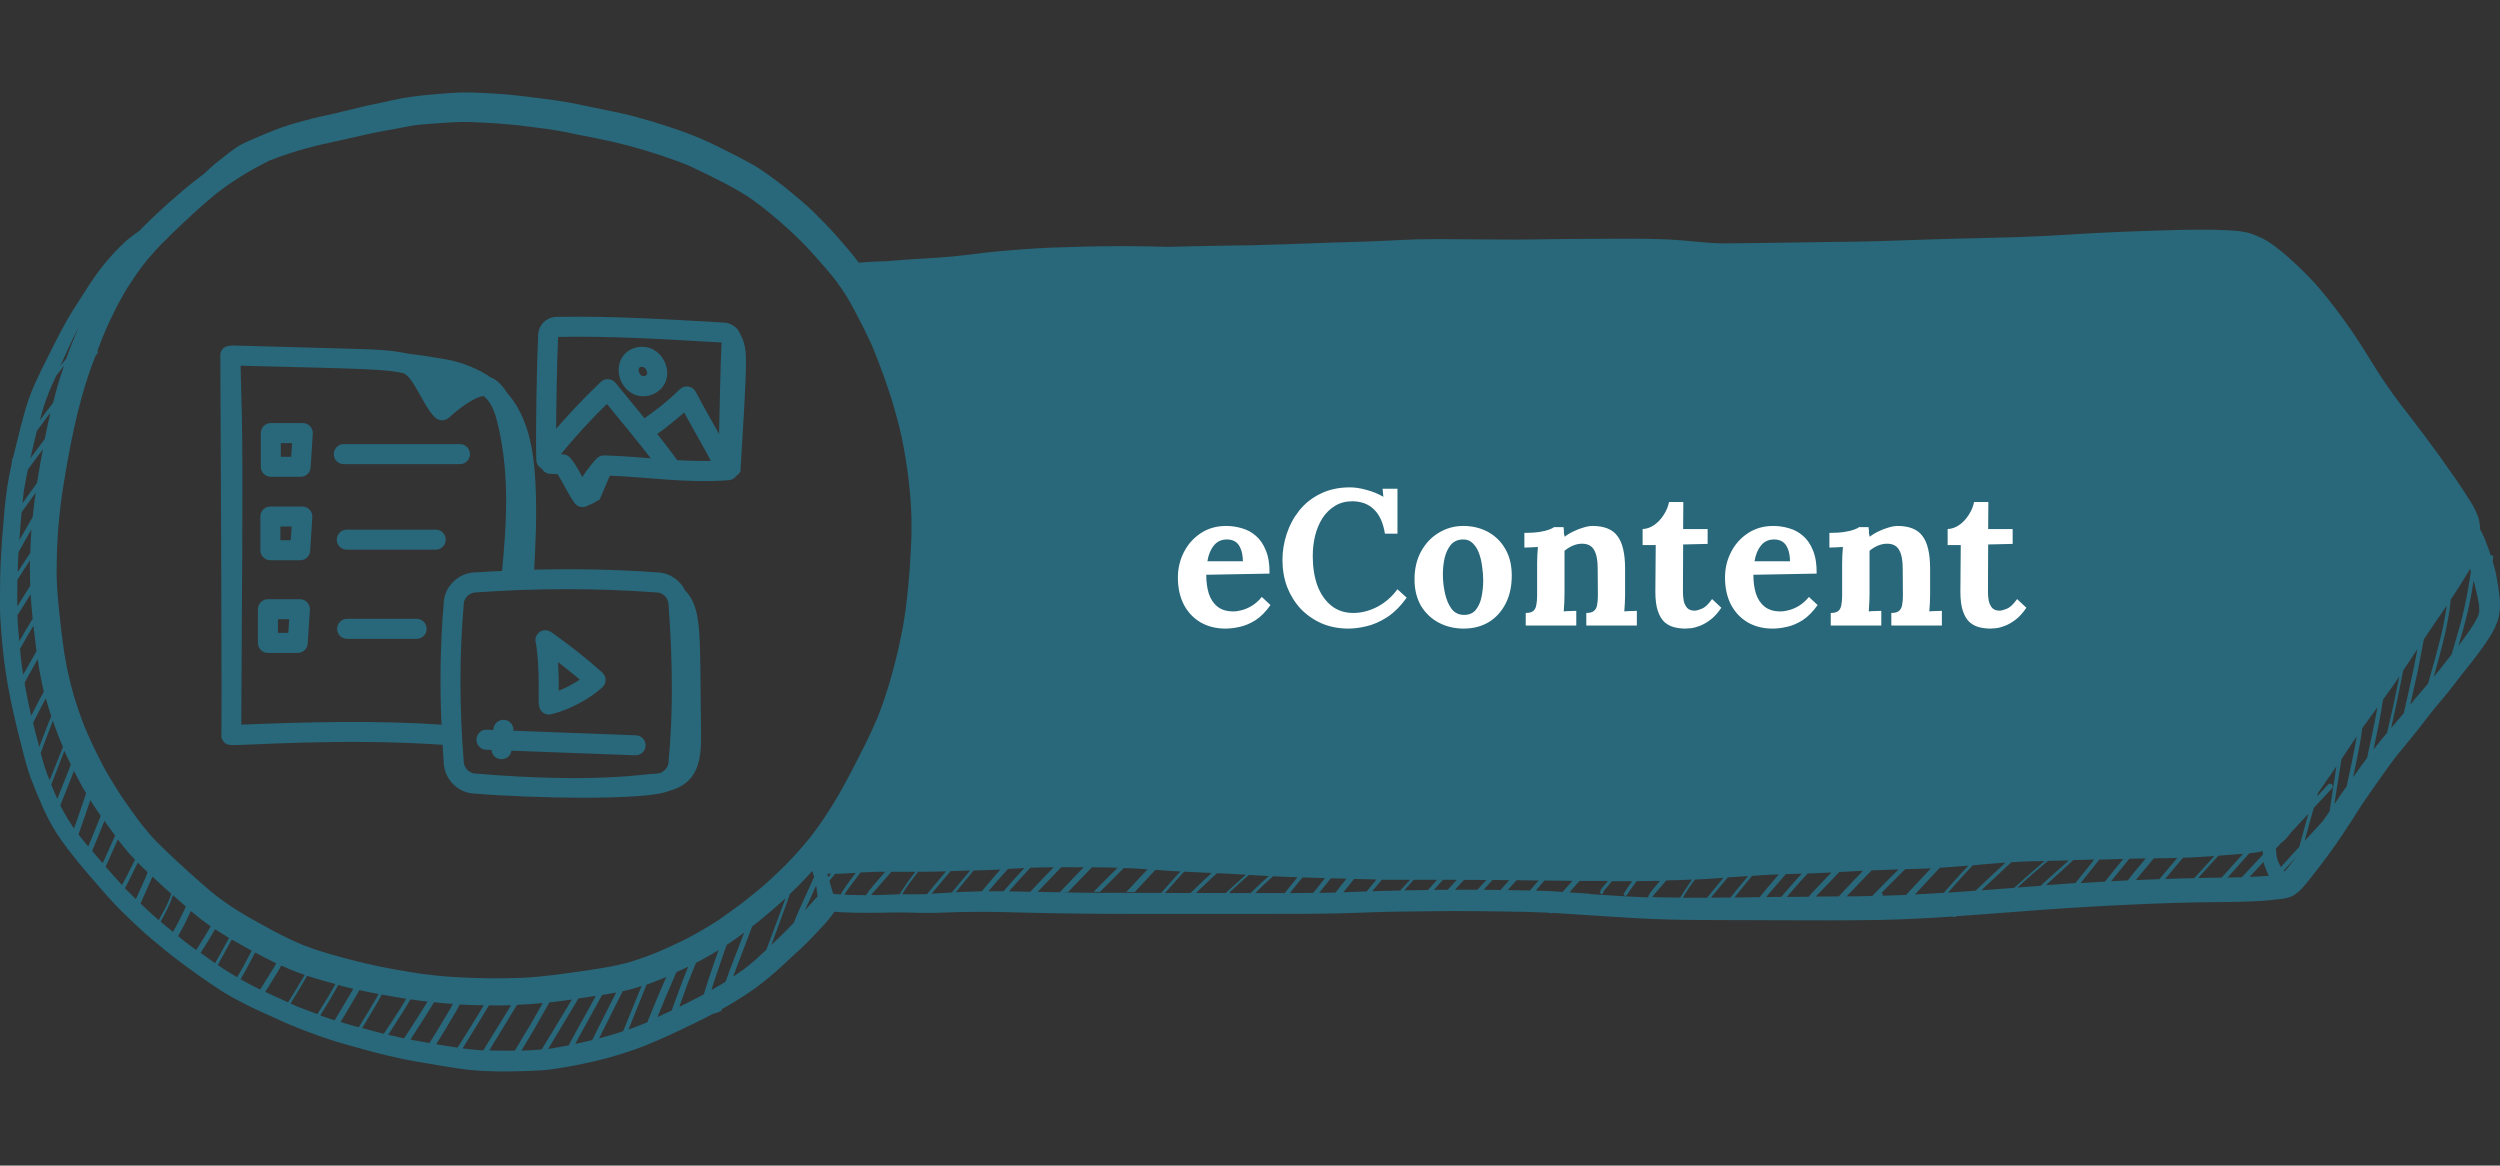 <svg width="622" height="290" viewBox="0 0 622 290" fill="none" xmlns="http://www.w3.org/2000/svg">
<rect x="0" y="0" width="622" height="290" fill="#333333" stroke="none"/>
<path d="M621.623 146.372C621.347 144.648 621.091 142.946 620.645 141.266C620.496 140.734 620.325 140.181 620.177 139.649C620.219 139.308 620.262 138.968 620.325 138.628C620.325 138.521 620.325 138.436 620.283 138.351C620.24 138.266 620.155 138.202 620.07 138.181C620.028 138.181 620.006 138.181 619.964 138.181C619.9 138.181 619.836 138.181 619.772 138.223C619.772 138.223 619.751 138.245 619.73 138.266C619.538 137.691 619.347 137.096 619.134 136.521C618.517 134.904 617.964 133.203 617.049 131.713C617.049 131.543 617.049 131.373 617.049 131.203C616.985 130.586 616.9 129.99 616.773 129.373C616.666 128.756 616.39 128.16 616.134 127.565C615.964 127.182 615.794 126.799 615.602 126.416C615.177 125.607 614.688 124.82 614.198 124.054C613.092 122.31 611.964 120.608 610.794 118.906C608.412 115.459 605.965 112.077 603.455 108.715C601.348 105.907 599.242 103.12 597.094 100.376C594.647 97.163 592.392 93.823 590.264 90.377C588.052 86.803 585.839 83.271 583.371 79.867C580.691 76.186 577.904 72.527 574.776 69.23C573.33 67.719 571.841 66.273 570.287 64.868C568.309 63.06 566.245 61.294 563.948 59.89C562.778 59.188 561.48 58.656 560.203 58.188C559.459 57.912 558.714 57.763 557.927 57.635C556.714 57.422 555.502 57.358 554.289 57.295C552.076 57.167 549.885 57.146 547.694 57.146C547.587 57.146 547.481 57.146 547.375 57.146C543.184 57.146 538.971 57.295 534.78 57.422C530.334 57.571 525.887 57.742 521.462 57.975C517.314 58.188 513.186 58.486 509.038 58.699C499.869 59.167 490.678 59.231 481.487 59.529C477.062 59.677 472.616 59.848 468.191 59.975C463.766 60.124 459.34 60.167 454.915 60.209C446.129 60.316 437.364 60.507 428.577 60.55C428.365 60.55 428.152 60.55 427.918 60.55C427.471 60.55 427.045 60.507 426.599 60.486C423.961 60.358 421.344 60.039 418.727 59.826C415.876 59.592 413.047 59.465 410.175 59.422C408.919 59.422 407.686 59.401 406.43 59.401C405.026 59.401 403.622 59.401 402.197 59.401C396.602 59.443 391.028 59.422 385.454 59.507C382.624 59.55 379.795 59.614 376.965 59.614C374.348 59.614 371.731 59.592 369.115 59.571C366.349 59.55 363.583 59.529 360.818 59.507C358.073 59.507 355.329 59.465 352.563 59.55C349.882 59.635 347.181 59.784 344.5 59.911C341.543 60.06 338.564 60.145 335.607 60.231C330.203 60.358 324.8 60.635 319.396 60.784C316.822 60.847 314.226 60.933 311.652 61.018C306.355 61.082 301.078 61.188 295.781 61.294C294.015 61.337 292.249 61.379 290.484 61.422C289.058 61.379 287.654 61.337 286.25 61.316C280.761 61.188 275.272 61.23 269.783 61.358C266.975 61.422 264.146 61.507 261.337 61.613C258.721 61.72 256.083 61.911 253.466 62.103C250.594 62.316 247.743 62.571 244.892 62.89C242.36 63.188 239.829 63.549 237.276 63.783C235.17 63.975 233.063 64.124 230.936 64.273C229.064 64.379 227.192 64.464 225.32 64.613C223.681 64.762 222.022 64.89 220.384 64.996C220.171 64.996 219.937 64.996 219.724 64.996C218.086 65.039 216.427 65.145 214.789 65.273C214.406 65.294 214.044 65.337 213.661 65.358C212.044 63.166 210.236 61.103 208.449 59.06C206.598 56.954 204.662 54.955 202.662 52.976C200.726 51.061 198.599 49.317 196.514 47.593C194.173 45.657 191.748 43.87 189.238 42.168C188.153 41.424 186.983 40.786 185.834 40.169C184.706 39.552 183.579 38.956 182.43 38.382C179.707 37.02 177.005 35.595 174.197 34.425C172.835 33.871 171.495 33.318 170.133 32.829C168.729 32.318 167.325 31.85 165.9 31.382C163.325 30.531 160.708 29.744 158.092 29.042C155.517 28.361 152.922 27.808 150.326 27.297C147.603 26.744 144.88 26.149 142.157 25.617C139.093 25.042 136.009 24.659 132.924 24.276C130.328 23.957 127.712 23.617 125.116 23.425C122.372 23.213 119.627 23.085 116.861 23C116.5 23 116.138 23 115.776 23C113.436 23 111.096 23.213 108.777 23.404C105.692 23.66 102.629 23.957 99.587 24.532C98.31 24.766 97.055 25.085 95.778 25.361C94.353 25.659 92.906 25.957 91.46 26.255C89.907 26.595 88.375 27 86.822 27.383C85.928 27.574 85.035 27.765 84.162 28.021C84.077 28.042 83.992 28.063 83.886 28.106C83.843 28.106 83.801 28.106 83.758 28.127C81.099 28.723 78.418 29.255 75.78 29.999C73.206 30.701 70.632 31.425 68.164 32.425C66.696 32.999 65.249 33.616 63.781 34.254C62.59 34.765 61.399 35.254 60.25 35.829C58.973 36.467 57.888 37.318 56.761 38.169C55.676 39.02 54.591 39.871 53.527 40.743C52.548 41.53 51.655 42.403 50.74 43.275C50.697 43.296 50.655 43.339 50.612 43.36C50.038 43.743 49.506 44.211 48.953 44.636C47.91 45.445 46.847 46.253 45.847 47.125C44.592 48.21 43.358 49.295 42.102 50.359C40.975 51.338 39.89 52.401 38.784 53.401C37.784 54.316 36.826 55.274 35.848 56.231C35.465 56.614 35.103 56.997 34.742 57.38C34.273 57.699 33.827 58.018 33.38 58.358C32.529 58.997 31.657 59.656 30.891 60.401C29.189 61.996 27.614 63.677 26.146 65.464C24.7 67.209 23.381 69.06 22.147 70.953C20.87 72.953 19.573 74.953 18.296 76.974C15.871 80.782 13.892 84.867 11.871 88.888C9.808 92.993 7.701 97.121 6.425 101.546C5.489 104.78 4.659 108.056 3.872 111.332C3.681 112.162 3.468 112.992 3.276 113.8C3.212 113.906 3.127 113.992 3.064 114.098C3.064 114.098 3.064 114.119 3.042 114.14C3 114.545 2.957 114.949 2.915 115.353C2.468 117.353 2.064 119.353 1.766 121.374C1.766 121.31 1.766 121.267 1.787 121.204C1.787 121.267 1.787 121.353 1.766 121.416C1.766 121.459 1.766 121.48 1.766 121.523C1.766 121.523 1.766 121.48 1.766 121.459C1.659 122.289 1.553 123.118 1.425 123.927C1.425 123.799 1.468 123.65 1.489 123.523C1.17 125.905 1 128.288 0.808 130.671C0.617 132.862 0.447 135.075 0.319 137.266C0 141.734 0 146.18 0 150.605C0 152.924 0.128 155.222 0.34 157.541C0.532 159.753 0.723 161.966 1 164.157C1.553 168.646 2.383 173.135 3.383 177.539C3.893 179.836 4.468 182.113 5.042 184.389C5.553 186.432 6.063 188.495 6.659 190.516C6.978 191.58 7.297 192.665 7.701 193.708C8.148 194.856 8.595 196.005 9.063 197.154C9.978 199.367 10.914 201.558 11.999 203.685C13.318 206.281 14.935 208.685 16.701 211.004C16.701 211.046 16.679 211.089 16.658 211.131C16.764 211.195 16.871 211.28 16.977 211.365C17.871 212.536 18.807 213.706 19.743 214.855C21.232 216.663 22.785 218.45 24.317 220.216C25.721 221.833 27.125 223.471 28.614 225.024C30.189 226.683 31.848 228.236 33.486 229.811C35.061 231.321 36.677 232.768 38.358 234.151C40.039 235.555 41.719 236.959 43.464 238.299C45.358 239.767 47.294 241.129 49.23 242.533C51.166 243.916 53.08 245.256 55.101 246.532C56.973 247.724 58.952 248.766 60.931 249.787C62.888 250.809 64.93 251.681 66.951 252.617C69.27 253.681 71.568 254.744 73.929 255.681C78.057 257.319 82.248 258.808 86.545 259.999C88.758 260.595 90.949 261.233 93.14 261.808C95.523 262.425 97.906 262.999 100.31 263.488C102.459 263.935 104.629 264.297 106.777 264.658C109.075 265.063 111.394 265.446 113.692 265.786C116.117 266.148 118.542 266.382 120.989 266.488C123.223 266.594 125.478 266.594 127.712 266.552C130.052 266.509 132.392 266.445 134.732 266.297C137.157 266.126 139.562 265.701 141.966 265.275C146.22 264.488 150.475 263.531 154.603 262.212C156.773 261.531 158.921 260.808 161.028 259.935C163.368 258.978 165.665 257.957 167.942 256.893C171.282 255.34 174.601 253.723 177.877 252C177.856 252.064 177.835 252.128 177.813 252.191C178.366 251.957 178.898 251.745 179.451 251.532C179.494 251.383 179.558 251.234 179.6 251.085C179.6 251.085 179.6 251.085 179.6 251.064C179.771 250.979 179.941 250.894 180.111 250.787C182.111 249.681 184.025 248.468 185.94 247.213C186.621 246.766 187.28 246.298 187.94 245.83C187.983 245.809 188.025 245.767 188.089 245.745C188.089 245.745 188.089 245.745 188.089 245.724C189.344 244.809 190.557 243.831 191.748 242.831C193.408 241.448 194.982 239.937 196.577 238.469C198.258 236.916 199.981 235.385 201.577 233.725C202.726 232.534 203.875 231.321 205.002 230.087C205.534 229.513 206.045 228.938 206.513 228.321C206.853 227.875 207.194 227.428 207.513 226.96C207.555 226.917 207.555 226.853 207.598 226.811C207.768 226.811 207.959 226.853 208.13 226.875C208.64 226.939 209.172 226.96 209.683 226.981C211.789 227.087 213.916 227.109 216.044 227.109C218.214 227.109 220.384 227.066 222.554 227.024C224.809 226.981 227.064 227.087 229.319 227.13C231.383 227.173 233.446 227.109 235.51 227.024C237.744 226.939 239.978 226.896 242.212 226.875C246.53 226.832 250.849 226.939 255.147 227.066C259.55 227.194 263.975 227.236 268.379 227.3C272.634 227.364 276.91 227.364 281.165 227.385C290.207 227.385 299.249 227.385 308.291 227.385C310.312 227.385 312.311 227.385 314.333 227.385C321.268 227.385 328.204 227.385 335.118 227.194C339.373 227.066 343.606 226.853 347.861 226.811C352.393 226.768 356.924 226.683 361.456 226.662C365.945 226.662 370.434 226.726 374.923 226.79C378.284 226.832 381.645 226.917 385.007 227.066C385.39 227.13 385.773 227.194 386.134 227.258C386.177 227.215 386.198 227.173 386.241 227.13C386.985 227.173 387.751 227.194 388.496 227.258C392.708 227.513 396.899 227.811 401.112 228.087C405.707 228.406 410.302 228.64 414.919 228.768C419.302 228.896 423.705 228.896 428.088 228.917C432.556 228.938 437.023 228.917 441.491 228.96C450.32 228.981 459.17 229.045 467.999 228.874C473.999 228.747 479.977 228.428 485.955 228.024V228.045C486.083 228.172 486.317 228.215 486.466 228.109C486.551 228.066 486.614 228.002 486.7 227.96C489.21 227.789 491.742 227.598 494.252 227.407C503.166 226.726 512.059 226.024 520.994 225.534C529.844 225.045 538.695 224.641 547.545 224.492C551.864 224.428 556.161 224.428 560.48 224.258C562.395 224.173 564.309 224.024 566.224 223.811C567.224 223.705 568.266 223.598 569.245 223.343C571.011 222.875 572.266 221.599 573.415 220.258C574.415 219.067 575.351 217.833 576.308 216.62C577.415 215.195 578.521 213.748 579.584 212.28C581.542 209.578 583.414 206.813 585.201 204.004C586.052 202.685 586.86 201.345 587.733 200.047C588.648 198.707 589.562 197.367 590.498 196.048C592.285 193.516 594.051 190.963 595.923 188.495C597.413 186.644 598.944 184.793 600.455 182.943C601.88 181.198 603.263 179.39 604.625 177.603C605.603 176.369 606.603 175.177 607.624 173.986C608.752 172.667 609.794 171.305 610.858 169.944C610.837 169.986 610.794 170.008 610.773 170.05C610.986 169.752 611.22 169.476 611.433 169.178C613.794 166.157 616.241 163.221 618.389 160.072C619.262 158.796 620.113 157.498 620.751 156.094C621.027 155.477 621.304 154.86 621.496 154.201C621.73 153.435 621.857 152.584 621.942 151.775C622.112 149.967 621.878 148.18 621.602 146.393L621.623 146.372ZM615.411 144.372C615.56 144.946 615.73 145.499 615.858 146.095C616.156 147.478 616.517 148.839 616.751 150.243C616.836 150.946 616.858 151.648 616.815 152.35C616.751 152.648 616.666 152.945 616.56 153.243C615.964 154.52 615.241 155.69 614.454 156.839C613.56 158.136 612.624 159.413 611.667 160.668C612.071 159.285 612.475 157.902 612.858 156.52C613.262 155.052 613.645 153.584 613.986 152.116C614.347 150.563 614.645 149.01 614.943 147.435C615.113 146.414 615.283 145.414 615.432 144.393L615.411 144.372ZM613.773 142.882C614.049 142.436 614.305 141.989 614.539 141.521C614.581 141.649 614.624 141.776 614.666 141.925C614.688 142.031 614.73 142.117 614.751 142.223C614.56 143.606 614.326 144.967 614.092 146.35C613.794 148.052 613.475 149.754 613.092 151.456C612.347 154.818 611.326 158.115 610.369 161.434C610.241 161.902 610.092 162.349 609.965 162.817C608.88 164.2 607.773 165.583 606.688 166.987C606.752 166.902 606.816 166.838 606.859 166.753C606.433 167.306 605.965 167.859 605.518 168.391C605.986 166.668 606.454 164.944 606.944 163.221C607.05 162.859 607.135 162.498 607.22 162.157C607.433 161.306 607.667 160.455 607.88 159.583C608.284 157.945 608.667 156.285 608.965 154.626C609.114 153.839 609.241 153.052 609.369 152.265C609.497 151.435 609.624 150.626 609.688 149.797C609.688 149.605 609.688 149.393 609.709 149.201C609.837 148.988 609.986 148.797 610.135 148.584C611.369 146.712 612.581 144.84 613.73 142.904L613.773 142.882ZM491.997 65.081C496.209 65.039 500.443 65.081 504.655 64.911C509.102 64.741 513.548 64.528 517.994 64.358C522.441 64.188 526.909 64.081 531.355 64.017C535.695 63.954 540.035 63.911 544.375 63.911C548.353 63.911 552.353 64.081 556.331 64.486C557.416 64.677 558.459 64.954 559.501 65.358C560.352 65.762 561.182 66.188 561.927 66.719C562.331 67.017 562.735 67.294 563.139 67.57C565.671 69.634 568.075 71.804 570.373 74.123C572.628 76.399 574.628 78.888 576.585 81.42C577.84 83.143 579.095 84.845 580.308 86.611C581.478 88.292 582.542 90.058 583.605 91.802C585.797 95.44 588.009 99.035 590.392 102.546C591.605 104.333 592.924 106.035 594.179 107.801C595.349 109.417 596.498 111.056 597.689 112.651C600.221 116.098 602.689 119.587 605.199 123.055C606.199 124.416 607.135 125.82 608.092 127.203C608.922 128.394 609.752 129.586 610.433 130.884C610.518 131.181 610.582 131.458 610.645 131.756C610.709 132.437 610.688 133.117 610.645 133.798C610.454 134.862 610.199 135.883 609.837 136.883C608.837 138.989 607.603 140.946 606.327 142.904C605.263 144.563 604.135 146.201 603.008 147.818C601.625 149.754 600.263 151.669 598.923 153.605C597.647 155.456 596.434 157.328 595.221 159.2C594.349 160.54 593.456 161.881 592.562 163.221C592.498 163.285 592.456 163.349 592.413 163.434C591.03 165.519 589.626 167.582 588.179 169.625C585.584 173.284 582.903 176.879 580.372 180.56C579.053 182.475 577.84 184.453 576.564 186.389C575.308 188.325 573.947 190.176 572.649 192.069C571.202 194.176 569.777 196.303 568.394 198.452C567.139 200.409 565.862 202.366 564.479 204.26C564.288 204.473 564.097 204.664 563.884 204.855C563.437 205.153 562.948 205.409 562.458 205.643C561.522 205.962 560.608 206.196 559.629 206.345C557.416 206.6 555.204 206.749 552.991 206.919C550.757 207.089 548.524 207.238 546.268 207.323C541.758 207.536 537.269 207.515 532.759 207.536C528.355 207.536 523.973 207.664 519.569 207.706C515.612 207.749 511.655 207.728 507.676 207.77C507.251 207.77 506.825 207.728 506.4 207.728C506.379 207.749 506.357 207.77 506.315 207.791C501.762 207.855 497.23 208.153 492.699 208.493C488.614 208.791 484.551 209.153 480.445 209.238C475.615 209.344 470.807 209.408 465.978 209.536C461.851 209.664 457.702 209.919 453.575 210.068C448.788 210.238 444.023 210.344 439.236 210.514C435.109 210.663 430.96 211.004 426.833 211.259C422.195 211.536 417.557 211.706 412.919 211.791C409.685 211.855 406.452 211.855 403.218 211.834C402.069 211.834 400.899 211.834 399.75 211.834C391.134 211.834 382.518 211.642 373.901 211.578C365.03 211.514 356.137 211.536 347.244 211.493C342.841 211.472 338.437 211.344 334.033 211.195C332.565 211.153 331.097 211.11 329.629 211.068C329.65 211.025 329.693 211.004 329.714 210.961C329.289 210.961 328.842 210.961 328.416 211.004C328.416 211.004 328.395 211.025 328.374 211.046C325.842 210.983 323.31 210.897 320.779 210.791C316.503 210.6 312.226 210.323 307.971 210.089C303.631 209.876 299.27 209.749 294.909 209.493C290.356 209.217 285.825 208.855 281.272 208.621C276.932 208.408 272.592 208.366 268.252 208.366C263.975 208.366 259.678 208.366 255.402 208.515C251.168 208.685 246.935 209.025 242.701 209.132C239.574 209.217 236.446 209.344 233.319 209.408C230.106 209.472 226.894 209.472 223.681 209.472C220.533 209.472 217.405 209.472 214.278 209.621C212.938 209.664 211.619 209.77 210.278 209.855C209.3 209.919 208.342 209.961 207.364 210.004C208.789 208.047 210.172 206.089 211.448 204.026C212.959 201.579 214.384 199.133 215.746 196.601C217.086 194.069 218.427 191.538 219.724 188.985C220.384 187.708 221.022 186.41 221.66 185.113C222.277 183.857 222.83 182.56 223.384 181.262C224.575 178.56 225.511 175.752 226.468 172.944C226.894 171.667 227.234 170.369 227.638 169.093C228.021 167.838 228.362 166.582 228.681 165.306C229 163.987 229.383 162.668 229.66 161.349C229.936 159.987 230.277 158.626 230.511 157.264C231.021 154.179 231.553 151.073 231.893 147.946C232.191 145.223 232.468 142.478 232.659 139.734C232.851 136.926 233.042 134.117 233.063 131.309C233.063 129.841 233.063 128.394 233.021 126.927C232.957 125.437 232.872 123.969 232.744 122.501C232.489 119.608 232.17 116.715 231.787 113.843C231.425 111.056 231 108.247 230.362 105.503C230.042 104.141 229.745 102.78 229.383 101.44C228.979 99.993 228.596 98.567 228.149 97.142C227.362 94.568 226.553 92.015 225.639 89.483C225.128 88.058 224.617 86.654 224.064 85.249C223.469 83.675 222.788 82.143 222.107 80.612C220.979 78.037 219.682 75.548 218.384 73.059C217.831 71.995 217.278 70.953 216.639 69.932C216.533 69.762 216.427 69.591 216.32 69.421C217.895 69.357 219.49 69.336 221.065 69.251C222.83 69.145 224.596 69.038 226.362 68.953C228.255 68.953 230.128 68.996 232.021 69.017C234.255 69.038 236.489 68.996 238.723 68.975C240.956 68.975 243.211 68.74 245.445 68.634C247.551 68.528 249.636 68.272 251.721 68.081C253.785 67.889 255.849 67.634 257.891 67.485C260.401 67.272 262.891 67.081 265.401 66.889C266.039 66.847 266.677 66.804 267.337 66.762C271.06 66.719 274.804 66.698 278.527 66.741C281.421 66.741 284.314 66.826 287.207 66.911C289.739 66.996 292.271 67.124 294.781 67.145C297.568 67.187 300.355 67.187 303.163 67.102C306.014 66.996 308.886 66.889 311.737 66.783C314.439 66.698 317.141 66.677 319.843 66.613C322.63 66.57 325.395 66.485 328.182 66.379C333.756 66.166 339.309 66.124 344.883 65.868C346.968 65.783 349.053 65.656 351.138 65.592C357.839 65.57 364.541 65.528 371.242 65.549C388.666 65.57 406.09 65.613 423.535 65.762C424.854 65.847 426.173 65.911 427.492 65.932C432.917 66.06 438.342 66.102 443.767 66.081C447.575 66.081 451.405 66.039 455.213 65.996C457.234 65.996 459.234 65.932 461.255 65.975C463.404 66.039 465.531 66.166 467.68 66.124C468.254 66.124 468.786 65.868 469.148 65.485C472.36 65.422 475.552 65.337 478.764 65.251C483.168 65.145 487.551 65.06 491.954 65.039L491.997 65.081ZM598.519 175.433C598.37 176.092 598.221 176.752 598.072 177.411C597.03 178.666 595.987 179.9 594.924 181.134C595.264 179.602 595.583 178.092 595.923 176.56C596.115 175.688 596.306 174.837 596.477 173.965C596.753 172.646 597.008 171.305 597.285 169.986C597.498 168.944 597.711 167.901 597.902 166.859C599.093 165.072 600.285 163.285 601.455 161.477C601.2 162.817 600.944 164.157 600.689 165.497C600.583 166.029 600.476 166.54 600.37 167.072C599.753 169.859 599.136 172.646 598.519 175.433ZM590.52 186.495C590.52 186.495 590.562 186.304 590.583 186.219C590.818 185.176 591.009 184.113 591.243 183.049C591.435 182.092 591.647 181.113 591.839 180.156C592.051 179.071 592.264 177.964 592.456 176.858C592.626 175.922 592.775 175.007 592.902 174.071C593.817 172.795 594.753 171.497 595.668 170.199C596.115 169.561 596.54 168.901 596.966 168.263C596.647 169.795 596.328 171.327 596.03 172.837C595.881 173.582 595.711 174.305 595.562 175.05C595.221 176.56 594.881 178.049 594.541 179.56C594.328 180.496 594.115 181.411 593.902 182.326C592.754 183.687 591.626 185.049 590.541 186.453L590.52 186.495ZM570.649 214.067C569.926 215.003 569.203 215.961 568.373 216.833C568.309 216.769 568.245 216.684 568.181 216.62C569.032 215.684 569.883 214.748 570.734 213.833C570.947 213.599 571.181 213.344 571.394 213.11C571.138 213.429 570.904 213.748 570.649 214.067ZM584.222 193.814C584.095 194.388 583.988 194.984 583.882 195.58C583.478 196.154 583.074 196.707 582.669 197.282C582.031 198.218 581.414 199.154 580.797 200.09C580.925 199.175 581.074 198.26 581.201 197.367C581.35 196.452 581.499 195.537 581.648 194.601C581.946 192.686 582.244 190.793 582.563 188.878C583.818 186.985 585.052 185.091 586.35 183.219C586.158 184.432 585.924 185.623 585.69 186.836C585.52 187.666 585.371 188.474 585.201 189.304C584.882 190.814 584.563 192.346 584.222 193.856V193.814ZM581.074 192.282C580.733 194.431 580.372 196.58 580.074 198.728C579.925 199.771 579.776 200.792 579.606 201.834C579.393 202.154 579.18 202.473 578.968 202.792C578.606 203.302 578.244 203.813 577.883 204.324C577.585 204.664 577.287 204.983 576.968 205.324C575.776 206.621 574.585 207.919 573.394 209.217C573.883 207.451 574.372 205.685 574.84 203.919C575.032 203.175 575.266 202.43 575.479 201.686C575.542 201.452 575.606 201.239 575.67 201.005C576.478 200.132 577.287 199.282 578.095 198.409C578.797 197.643 579.499 196.899 580.201 196.133C580.457 195.856 580.457 195.452 580.201 195.175C580.074 195.048 579.882 194.984 579.712 194.984C579.542 194.984 579.372 195.048 579.244 195.175C578.329 196.175 577.393 197.154 576.478 198.154C576.564 197.877 576.649 197.58 576.712 197.303C578.074 195.324 579.436 193.346 580.818 191.367C580.989 191.133 581.138 190.878 581.308 190.644C581.223 191.197 581.138 191.729 581.031 192.282H581.074ZM567.734 209.557C567.734 209.557 567.926 209.429 568.032 209.344C568.862 208.685 569.479 207.855 570.117 207.004C571.521 205.494 572.926 203.983 574.33 202.473C574.181 202.983 574.032 203.473 573.904 203.983C573.287 206.217 572.67 208.472 572.053 210.706C570.522 212.365 569.011 214.046 567.479 215.706C567.224 215.28 567.011 214.833 566.799 214.386C566.607 213.876 566.479 213.365 566.394 212.833C566.33 212.259 566.288 211.706 566.245 211.131C566.735 210.6 567.245 210.068 567.734 209.536V209.557ZM586.371 192.112C586.073 192.537 585.754 192.942 585.456 193.367C585.712 192.112 585.967 190.857 586.243 189.602C586.392 188.899 586.541 188.176 586.669 187.474C586.988 185.878 587.307 184.262 587.541 182.645C587.605 182.155 587.669 181.687 587.711 181.198C587.754 181.134 587.818 181.049 587.86 180.985C589.073 179.326 590.286 177.666 591.498 175.986C591.392 176.645 591.264 177.305 591.137 177.964C591.03 178.581 590.903 179.22 590.775 179.837C590.456 181.368 590.137 182.921 589.818 184.453C589.541 185.836 589.222 187.198 588.924 188.559C588.052 189.729 587.201 190.921 586.35 192.091L586.371 192.112ZM531.398 218.961C531.525 218.812 531.653 218.641 531.78 218.492C532.163 218.024 532.546 217.556 532.929 217.088C533.908 215.918 534.908 214.727 535.886 213.557C537.822 213.535 539.78 213.514 541.716 213.45C540.843 214.493 539.95 215.557 539.056 216.599C538.461 217.301 537.865 218.003 537.269 218.727C535.312 218.79 533.355 218.875 531.376 218.961H531.398ZM529.185 219.046C527.866 219.109 526.547 219.195 525.228 219.258C525.526 218.875 525.824 218.514 526.143 218.131C527.355 216.642 528.568 215.152 529.781 213.663C530.61 213.642 531.419 213.621 532.248 213.599C532.78 213.599 533.312 213.599 533.865 213.578C533.653 213.833 533.44 214.089 533.206 214.365C532.568 215.11 531.951 215.876 531.312 216.62C531.121 216.854 530.929 217.088 530.738 217.344C530.291 217.918 529.844 218.471 529.398 219.046C529.334 219.046 529.27 219.046 529.206 219.046H529.185ZM520.42 214.642C520.42 214.642 520.42 214.663 520.398 214.684C519.888 215.344 519.335 216.003 518.824 216.642C517.994 217.684 517.165 218.705 516.335 219.726C516.229 219.726 516.122 219.726 516.037 219.726C513.697 219.875 511.357 220.067 509.017 220.237C509.059 220.194 509.123 220.131 509.166 220.088C511.144 218.28 513.123 216.493 515.101 214.684C515.356 214.45 515.612 214.216 515.867 213.982C516.633 213.982 517.42 213.961 518.186 213.94C519.122 213.918 520.079 213.897 521.015 213.855C520.824 214.089 520.654 214.323 520.462 214.557L520.42 214.642ZM501.953 220.811C502.655 220.173 503.358 219.556 504.038 218.918C504.549 218.471 505.06 218.024 505.57 217.578C506.889 216.45 508.187 215.323 509.506 214.195C511.229 214.152 512.974 214.11 514.697 214.067C514.591 214.174 514.463 214.28 514.357 214.386C513.123 215.493 511.889 216.599 510.655 217.705C510.144 218.152 509.634 218.62 509.144 219.067C508.953 219.237 508.74 219.407 508.549 219.599C508.272 219.854 508.017 220.131 507.74 220.386C505.804 220.535 503.868 220.662 501.932 220.811H501.953ZM491.55 221.599C490.593 221.662 489.635 221.747 488.699 221.811C487.359 221.918 486.019 222.003 484.678 222.088L484.721 222.024C484.934 221.769 485.168 221.535 485.38 221.279C486.338 220.194 487.295 219.109 488.253 218.046C488.401 217.876 488.55 217.727 488.699 217.556C489.167 217.067 489.614 216.578 490.082 216.088C490.337 215.812 490.593 215.557 490.848 215.28C491.018 215.28 491.21 215.259 491.38 215.237C493.507 215.046 495.635 214.833 497.784 214.706C498.188 214.684 498.592 214.642 498.975 214.62C498.571 215.003 498.145 215.386 497.741 215.769C495.975 217.429 494.167 219.067 492.422 220.748C492.125 221.024 491.848 221.322 491.55 221.599ZM476.403 222.577C476.849 222.109 477.275 221.641 477.722 221.152C479.317 219.45 480.913 217.748 482.508 216.025C482.551 215.982 482.594 215.94 482.636 215.897C484.998 215.748 487.359 215.557 489.742 215.365C489.508 215.599 489.274 215.854 489.061 216.088C488.529 216.642 487.997 217.195 487.487 217.769C486.487 218.875 485.487 220.003 484.508 221.109C484.296 221.343 484.104 221.577 483.913 221.811C483.827 221.918 483.721 222.024 483.636 222.13C481.232 222.279 478.849 222.428 476.445 222.535L476.403 222.577ZM468.382 222.875C468.488 222.705 468.467 222.492 468.318 222.343C468.254 222.279 468.169 222.237 468.084 222.216C468.574 221.705 469.063 221.216 469.552 220.705C470.616 219.641 471.658 218.599 472.722 217.535C473.148 217.11 473.573 216.684 473.999 216.259C475.594 216.216 477.168 216.174 478.764 216.11C479.317 216.11 479.87 216.067 480.424 216.025C479.913 216.556 479.424 217.11 478.913 217.641C477.339 219.301 475.764 220.982 474.211 222.662C472.275 222.747 470.318 222.811 468.382 222.854V222.875ZM462.042 223.003C461.17 223.003 460.298 223.003 459.447 223.024C459.532 222.939 459.617 222.832 459.702 222.747C460.638 221.769 461.553 220.811 462.489 219.833C463.531 218.727 464.595 217.641 465.659 216.556C467.893 216.45 470.148 216.365 472.382 216.301C470.701 217.961 469.042 219.599 467.382 221.301C466.85 221.833 466.34 222.386 465.808 222.918C464.553 222.939 463.297 222.981 462.042 223.003ZM449.979 223.109C448.171 223.109 446.363 223.152 444.576 223.152C444.597 223.13 444.618 223.088 444.64 223.067C445.065 222.577 445.491 222.109 445.895 221.62C446.427 221.024 446.937 220.428 447.469 219.833C447.639 219.641 447.788 219.471 447.958 219.28C448.554 218.62 449.171 217.982 449.767 217.322C450.405 217.301 451.043 217.28 451.681 217.259C453.001 217.195 454.341 217.131 455.66 217.067C455.022 217.727 454.383 218.386 453.766 219.046C453.171 219.663 452.575 220.301 451.979 220.939C451.575 221.365 451.192 221.79 450.788 222.194C450.511 222.492 450.256 222.79 450.001 223.109H449.979ZM439.427 223.194C439.768 222.79 440.108 222.364 440.448 221.96C441.406 220.833 442.363 219.726 443.342 218.599C443.661 218.216 444.001 217.854 444.342 217.471C445.661 217.429 446.98 217.386 448.299 217.365C447.98 217.705 447.682 218.024 447.363 218.365C446.746 219.024 446.171 219.726 445.576 220.386C444.852 221.216 444.108 222.045 443.406 222.896C443.342 222.981 443.257 223.067 443.193 223.152C441.938 223.152 440.683 223.152 439.427 223.194ZM435.789 223.237C434.385 223.237 432.981 223.279 431.556 223.301C431.641 223.194 431.705 223.088 431.79 222.981C432.13 222.535 432.492 222.088 432.853 221.641C433.215 221.173 433.598 220.726 433.96 220.28C434.598 219.492 435.236 218.705 435.896 217.918C436.832 217.854 437.789 217.79 438.725 217.727C440.002 217.641 441.278 217.599 442.555 217.556C442.512 217.62 442.448 217.684 442.384 217.748C441.427 218.875 440.491 220.003 439.534 221.109C438.938 221.811 438.385 222.513 437.81 223.215C437.151 223.215 436.47 223.215 435.811 223.215L435.789 223.237ZM380.646 221.556C378.816 221.513 376.965 221.471 375.114 221.45C375.837 220.62 376.582 219.812 377.305 219.003C379.135 219.003 380.965 219.046 382.794 219.067C382.092 219.875 381.39 220.705 380.688 221.513C380.688 221.513 380.667 221.535 380.646 221.556ZM356.754 221.428C357.499 220.577 358.243 219.748 359.009 218.897C359.116 218.897 359.201 218.897 359.307 218.897C360.35 218.897 361.413 218.897 362.456 218.897C361.69 219.726 360.945 220.535 360.201 221.365C359.052 221.365 357.903 221.386 356.754 221.407V221.428ZM351.776 218.897C353.691 218.897 355.627 218.897 357.541 218.897C356.797 219.748 356.031 220.599 355.286 221.428C353.308 221.45 351.35 221.471 349.372 221.513C349.414 221.471 349.436 221.428 349.478 221.386C350.116 220.662 350.776 219.96 351.414 219.258C351.521 219.131 351.648 219.003 351.755 218.875L351.776 218.897ZM329.672 218.471C328.693 219.705 327.714 220.918 326.736 222.152C324.8 222.152 322.864 222.194 320.928 222.194C321.481 221.492 322.055 220.79 322.608 220.088C323.098 219.492 323.566 218.897 324.055 218.301C325.927 218.365 327.799 218.429 329.672 218.471ZM294.632 216.876C296.909 217.003 299.185 217.11 301.461 217.195C300.206 218.365 298.93 219.535 297.696 220.748C297.206 221.216 296.717 221.684 296.228 222.173C294.122 222.173 291.994 222.173 289.888 222.173C289.931 222.13 289.952 222.088 289.994 222.045C290.207 221.79 290.441 221.556 290.654 221.301C291.611 220.216 292.569 219.131 293.526 218.067C293.675 217.897 293.824 217.748 293.973 217.578C294.185 217.344 294.398 217.131 294.611 216.897L294.632 216.876ZM263.699 222.003C261.848 221.982 259.997 221.939 258.146 221.896C258.444 221.577 258.763 221.258 259.061 220.939C259.784 220.194 260.508 219.429 261.231 218.684C261.933 217.961 262.635 217.259 263.295 216.535C263.529 216.28 263.763 216.025 263.997 215.769C265.124 215.769 266.231 215.769 267.358 215.769C268.124 215.769 268.89 215.769 269.635 215.769C268.762 216.663 267.89 217.556 267.018 218.471C266.252 219.258 265.486 220.067 264.741 220.875C264.444 221.173 264.146 221.471 263.869 221.79C263.805 221.854 263.741 221.939 263.678 222.003H263.699ZM209.321 222.535C208.81 222.513 208.321 222.492 207.811 222.45C207.619 222.428 207.449 222.386 207.279 222.343C207.002 221.492 206.789 220.62 206.534 219.769C206.47 219.577 206.406 219.365 206.343 219.173C206.683 218.769 207.002 218.344 207.342 217.939C207.491 217.769 207.619 217.578 207.768 217.407C208.938 217.386 210.129 217.322 211.3 217.259C211.831 217.216 212.363 217.195 212.895 217.173C212.874 217.216 212.853 217.237 212.81 217.28C212.214 218.046 211.64 218.833 211.066 219.641C210.768 220.024 210.512 220.428 210.215 220.833C209.895 221.301 209.598 221.769 209.321 222.237C209.257 222.343 209.257 222.471 209.278 222.577L209.321 222.535ZM197.769 228.896C197.684 229.109 197.599 229.321 197.514 229.555C196.663 230.47 195.79 231.364 194.897 232.236C193.918 233.193 192.918 234.172 191.918 235.108C191.94 235.023 191.982 234.938 192.003 234.874C192.961 232.236 193.939 229.598 194.897 226.96C195.173 226.215 195.429 225.492 195.705 224.747C195.982 223.981 196.237 223.215 196.514 222.45C198.067 220.982 199.577 219.471 201.024 217.876C201.386 217.471 201.726 217.067 202.088 216.684C202.088 216.727 202.13 216.769 202.13 216.812C202.279 217.28 202.407 217.727 202.556 218.195C201.62 220.258 200.662 222.343 199.726 224.407C199.045 225.896 198.407 227.385 197.769 228.874V228.896ZM205.938 217.876C205.896 217.727 205.853 217.556 205.832 217.386C205.896 217.386 205.938 217.386 206.002 217.386C206.257 217.386 206.513 217.386 206.768 217.386C206.534 217.663 206.321 217.961 206.087 218.237C206.045 218.11 206.002 217.982 205.96 217.854L205.938 217.876ZM40.379 60.528C41.932 58.954 43.507 57.422 45.123 55.891C46.655 54.444 48.208 53.04 49.761 51.614C51.08 50.444 52.442 49.338 53.782 48.189C54.548 47.615 55.335 47.04 56.101 46.445C56.846 45.892 57.654 45.381 58.441 44.87C59.165 44.402 59.867 43.913 60.59 43.487C61.505 42.956 62.42 42.381 63.377 41.871C64.569 41.232 65.76 40.615 66.951 39.977C67.547 39.743 68.143 39.53 68.76 39.296C71.27 38.382 73.823 37.552 76.418 36.85C78.993 36.148 81.609 35.573 84.205 35.02C86.992 34.425 89.736 33.744 92.523 33.148C94.268 32.786 96.012 32.489 97.757 32.169C99.438 31.872 101.118 31.51 102.799 31.212C103.82 31.084 104.82 30.957 105.841 30.893C107.245 30.808 108.628 30.701 110.032 30.595C111.436 30.489 112.841 30.404 114.245 30.361C115.628 30.319 117.01 30.361 118.393 30.425C121.095 30.51 123.776 30.701 126.478 30.935C129.201 31.169 131.924 31.552 134.626 31.893C135.179 31.957 135.732 32.042 136.285 32.105C137.647 32.318 138.987 32.531 140.327 32.786C141.54 33.02 142.731 33.276 143.944 33.531C146.603 34.084 149.284 34.552 151.922 35.148C157.475 36.424 162.964 38.062 168.325 40.02C169.389 40.403 170.431 40.828 171.495 41.254C174.622 42.7 177.707 44.253 180.77 45.828C182.324 46.636 183.813 47.53 185.302 48.423C186.727 49.295 188.068 50.317 189.408 51.316C190.94 52.55 192.471 53.763 193.961 55.061C195.705 56.571 197.386 58.124 199.024 59.741C200.62 61.294 202.109 62.975 203.598 64.634C205.045 66.251 206.449 67.889 207.789 69.591C208.257 70.23 208.704 70.868 209.172 71.506C209.683 72.208 210.108 72.974 210.597 73.697C211.448 75.016 212.151 76.421 212.895 77.782C213.64 79.207 214.384 80.633 215.108 82.08C215.831 83.548 216.512 85.037 217.193 86.526C218.171 88.93 219.086 91.334 219.958 93.781C220.809 96.163 221.639 98.589 222.341 101.035C223.128 103.737 223.852 106.439 224.426 109.205C224.979 111.843 225.405 114.502 225.788 117.183C225.936 118.31 226.085 119.438 226.192 120.565C226.319 121.97 226.511 123.374 226.575 124.778C226.639 126.182 226.766 127.586 226.766 128.99C226.766 130.416 226.787 131.82 226.766 133.224C226.575 139.01 226.171 144.776 225.468 150.52C225.426 150.839 225.383 151.137 225.362 151.456C225.171 152.69 224.979 153.924 224.788 155.158C224.617 156.243 224.383 157.307 224.171 158.392C223.745 160.54 223.256 162.668 222.703 164.795C222.107 167.029 221.533 169.306 220.809 171.497C220.426 172.646 220.107 173.816 219.682 174.943C219.235 176.092 218.809 177.262 218.384 178.411C217.405 180.687 216.405 182.921 215.299 185.134C214.044 187.623 212.789 190.112 211.491 192.58C210.151 195.112 208.789 197.622 207.279 200.047C205.789 202.473 204.215 204.834 202.513 207.111C202.237 207.472 201.96 207.855 201.683 208.217C199.152 211.302 196.492 214.301 193.578 217.046C192.046 218.471 190.536 219.918 188.919 221.237C187.387 222.492 185.855 223.726 184.302 224.939C182.706 226.109 181.09 227.279 179.473 228.428C177.941 229.513 176.324 230.449 174.707 231.406C174.026 231.81 173.346 232.193 172.644 232.576C171.771 233.044 170.92 233.534 170.027 233.959C168.24 234.81 166.453 235.64 164.644 236.448C163.857 236.789 163.07 237.129 162.262 237.427C161.155 237.831 160.049 238.299 158.921 238.64C157.751 239.001 156.581 239.427 155.39 239.703C154.135 240.001 152.879 240.299 151.624 240.533C146.816 241.384 141.944 242.043 137.094 242.682C137.392 242.639 137.689 242.597 137.966 242.554C135.328 242.852 132.669 243.171 130.009 243.277C127.201 243.384 124.414 243.426 121.627 243.405C118.606 243.363 115.606 243.256 112.607 243.065C110.032 242.916 107.479 242.597 104.926 242.299C100.055 241.554 95.204 240.724 90.438 239.576C87.694 238.916 84.992 238.214 82.29 237.427C81.035 237.065 79.78 236.661 78.525 236.257C77.418 235.916 76.333 235.47 75.248 235.065C74.419 234.704 73.568 234.321 72.738 233.959C71.844 233.576 70.993 233.108 70.1 232.683C68.377 231.832 66.696 230.896 65.015 229.959C63.292 229.002 61.547 228.066 59.867 227.002C58.973 226.449 58.058 225.917 57.208 225.322C56.314 224.705 55.442 224.066 54.548 223.449C53.867 222.918 53.165 222.386 52.506 221.833C51.591 221.045 50.676 220.258 49.761 219.45C47.868 217.812 46.038 216.11 44.166 214.408C42.4 212.791 40.698 211.131 38.996 209.451C37.507 207.962 36.209 206.323 34.89 204.685C33.55 202.877 32.252 201.047 30.955 199.196C29.593 197.239 28.359 195.197 27.125 193.154C25.891 191.133 24.828 188.985 23.785 186.857C22.849 184.985 21.998 183.07 21.168 181.134C20.615 179.709 20.062 178.283 19.573 176.816C19.296 175.965 18.998 175.114 18.722 174.241C18.424 173.369 18.211 172.454 17.956 171.561C17.466 169.859 17.105 168.114 16.701 166.37C16.552 165.731 16.445 165.072 16.339 164.434C16.211 163.668 16.041 162.902 15.935 162.136C15.594 159.626 15.254 157.115 14.999 154.605C14.85 153.201 14.658 151.775 14.552 150.371C14.445 148.967 14.275 147.563 14.211 146.137C14.169 144.776 14.041 143.372 14.084 142.01C14.105 140.457 14.148 138.925 14.169 137.372C14.19 135.819 14.318 134.288 14.403 132.756C14.467 131.479 14.594 130.203 14.722 128.926C14.914 126.905 15.169 124.884 15.445 122.863C17.169 111.97 19.147 101.014 22.955 90.632C23.211 89.909 23.509 89.207 23.785 88.483C23.934 88.313 24.062 88.143 24.21 87.973C24.296 87.866 24.359 87.76 24.359 87.632C24.359 87.505 24.317 87.398 24.232 87.313C24.679 86.143 25.125 84.973 25.572 83.803C25.572 83.803 25.572 83.845 25.551 83.867C26.146 82.441 26.742 80.995 27.423 79.612C27.976 78.484 28.508 77.378 29.061 76.25C29.444 75.463 29.912 74.719 30.338 73.974C30.763 73.208 31.167 72.378 31.657 71.655C32.337 70.634 33.018 69.591 33.699 68.57C34.742 66.996 35.954 65.528 37.124 64.017C36.954 64.23 36.784 64.443 36.635 64.656C37.89 63.23 39.124 61.762 40.443 60.422L40.379 60.528ZM181.409 241.809C181.111 242.618 180.813 243.426 180.515 244.235C180.175 244.448 179.856 244.682 179.515 244.873C178.686 245.362 177.856 245.852 177.005 246.32C177.154 245.83 177.303 245.362 177.452 244.873C177.537 244.575 177.622 244.299 177.728 244.001C178.154 242.746 178.579 241.49 179.005 240.256C179.388 239.108 179.792 237.98 180.175 236.831C180.239 236.618 180.324 236.427 180.409 236.214C180.558 235.81 180.707 235.427 180.834 235.044C181.217 234.789 181.6 234.555 181.983 234.3C183.004 233.619 184.004 232.895 184.983 232.151C185.047 232.108 185.11 232.066 185.153 232.023C184.174 234.576 183.196 237.129 182.217 239.682C181.941 240.405 181.664 241.107 181.387 241.831L181.409 241.809ZM173.516 248.234C172.027 249.022 170.495 249.766 168.984 250.511C169.389 249.426 169.793 248.341 170.176 247.234C170.431 246.511 170.708 245.809 170.963 245.086C171.048 244.83 171.154 244.575 171.239 244.32C171.856 242.724 172.516 241.129 173.154 239.554C173.601 239.32 174.069 239.108 174.516 238.852C175.792 238.15 177.026 237.448 178.26 236.704C178.43 236.597 178.6 236.491 178.771 236.384V236.427C178.664 236.682 178.579 236.938 178.494 237.193C178.26 237.895 178.026 238.597 177.771 239.278C177.303 240.661 176.835 242.043 176.345 243.426C176.154 244.022 175.962 244.596 175.792 245.192C175.558 245.915 175.345 246.639 175.111 247.383C174.58 247.681 174.048 247.979 173.495 248.256L173.516 248.234ZM163.559 253.085C164.134 251.66 164.729 250.255 165.304 248.851C165.304 248.851 165.304 248.809 165.304 248.788C166.304 246.49 167.282 244.171 168.282 241.873C169.282 241.427 170.261 240.98 171.239 240.512C171.112 240.831 170.984 241.15 170.856 241.469C170.516 242.299 170.176 243.128 169.857 243.958C169.41 245.15 168.984 246.341 168.538 247.532C168.197 248.468 167.835 249.404 167.495 250.341C167.367 250.681 167.261 251.043 167.133 251.404C165.942 251.979 164.729 252.511 163.538 253.064L163.559 253.085ZM160.432 246.022C160.432 246.022 160.432 246.022 160.432 246.001C160.432 245.958 160.453 245.937 160.474 245.894C160.474 245.894 160.474 245.915 160.474 245.937C160.474 245.915 160.474 245.894 160.496 245.873C160.602 245.639 160.687 245.405 160.794 245.15C160.794 245.192 160.751 245.235 160.751 245.277C160.794 245.171 160.836 245.064 160.879 244.979C162.091 244.533 163.325 244.086 164.517 243.575C164.432 243.618 164.325 243.66 164.24 243.703C164.751 243.49 165.261 243.277 165.772 243.065C165.197 244.405 164.602 245.767 164.027 247.107C163.134 249.192 162.304 251.298 161.432 253.383C161.304 253.702 161.198 254 161.07 254.319C160.921 254.383 160.794 254.447 160.645 254.51C159.219 255.085 157.794 255.638 156.368 256.149C156.709 255.276 157.049 254.404 157.411 253.553C157.943 252.234 158.475 250.915 159.007 249.596C159.475 248.447 159.943 247.256 160.411 246.107L160.432 246.022ZM143.114 259.744C143.412 259.17 143.71 258.574 144.029 258.021C144.753 256.702 145.476 255.404 146.199 254.085C147.199 252.298 148.178 250.511 149.156 248.724C149.369 248.319 149.603 247.937 149.816 247.532C150.135 247.49 150.433 247.447 150.752 247.383C151.603 247.256 152.454 247.086 153.305 246.937C153.092 247.341 152.901 247.745 152.688 248.149C151.603 250.298 150.497 252.468 149.412 254.617C148.71 256 148.029 257.382 147.348 258.765C145.944 259.106 144.519 259.446 143.093 259.744H143.114ZM120.265 261.318C120.117 261.318 119.989 261.318 119.84 261.318C118.244 261.233 116.67 261.042 115.096 260.85C116.074 259.276 117.032 257.723 117.989 256.149C118.478 255.34 118.989 254.553 119.457 253.766C120.138 252.638 120.797 251.532 121.478 250.404C121.542 250.319 121.584 250.213 121.648 250.128C123.478 250.149 125.329 250.17 127.158 250.107C126.371 251.383 125.605 252.638 124.818 253.915C123.627 255.851 122.435 257.787 121.223 259.723C120.882 260.255 120.563 260.808 120.244 261.34L120.265 261.318ZM102.118 258.659C102.331 258.319 102.565 257.978 102.778 257.617C103.884 255.915 104.969 254.191 106.054 252.489C106.714 251.447 107.352 250.404 107.99 249.362C109.543 249.532 111.117 249.66 112.67 249.766C112.543 250 112.436 250.234 112.309 250.468C112.224 250.66 112.117 250.809 112.011 251C111.67 251.553 111.33 252.128 111.011 252.681C110.245 253.957 109.479 255.234 108.713 256.532C108.288 257.234 107.862 257.914 107.416 258.595C107.224 258.893 107.033 259.212 106.841 259.51C105.267 259.233 103.693 258.957 102.118 258.659ZM102.118 248.639C103.544 248.851 104.948 249.022 106.373 249.192C105.841 250.064 105.288 250.915 104.756 251.787C104.309 252.489 103.863 253.191 103.416 253.893C102.778 254.893 102.139 255.872 101.501 256.872C101.182 257.361 100.863 257.851 100.544 258.34C99.204 258.063 97.885 257.765 96.566 257.446C96.651 257.319 96.736 257.191 96.821 257.063C96.97 256.851 97.119 256.617 97.268 256.404C98.055 255.17 98.863 253.936 99.65 252.681C100.097 252 100.544 251.298 100.969 250.596C101.352 249.936 101.735 249.298 102.118 248.639ZM110.671 256.319C111.415 255.064 112.181 253.808 112.926 252.532C113.138 252.191 113.33 251.851 113.543 251.511C113.67 251.298 113.755 251.085 113.862 250.894C114.032 250.575 114.202 250.234 114.372 249.915C115.904 250 117.436 250.064 118.968 250.085C119.436 250.085 119.904 250.085 120.372 250.107C119.755 251.128 119.138 252.128 118.542 253.149C118.074 253.915 117.606 254.659 117.138 255.404C116.372 256.638 115.585 257.872 114.819 259.106C114.5 259.638 114.16 260.148 113.819 260.659C112.053 260.403 110.288 260.106 108.522 259.808C109.245 258.659 109.969 257.489 110.671 256.319ZM22.913 211.748C23.487 210.344 24.083 208.94 24.657 207.515C25.083 206.43 25.529 205.345 25.976 204.238C26.849 205.472 27.742 206.685 28.636 207.898C27.891 209.578 27.125 211.28 26.381 212.961C26.104 213.557 25.827 214.152 25.551 214.748C24.679 213.748 23.785 212.748 22.934 211.727L22.913 211.748ZM13.063 196.005C12.956 195.75 12.85 195.495 12.743 195.218C12.977 194.644 13.19 194.048 13.424 193.474C14.296 191.24 15.148 189.027 16.02 186.793C16.53 187.942 17.062 189.091 17.615 190.197C17.466 190.623 17.296 191.048 17.147 191.495C16.871 192.24 16.573 192.963 16.275 193.686C15.594 195.388 14.914 197.069 14.254 198.771C13.85 197.856 13.446 196.92 13.063 196.005ZM11.786 192.75C11.382 191.708 11.063 190.644 10.744 189.58C10.531 188.836 10.318 188.091 10.127 187.346C10.233 187.07 10.318 186.793 10.425 186.538C10.552 186.176 10.68 185.793 10.829 185.432C11.595 183.389 12.361 181.368 13.148 179.326C13.914 181.538 14.743 183.687 15.658 185.857C15.658 185.857 15.658 185.857 15.658 185.878C15.062 187.368 14.467 188.857 13.871 190.346C13.361 191.601 12.85 192.878 12.361 194.133C12.169 193.665 11.978 193.176 11.786 192.708V192.75ZM9.106 183.432C8.808 182.241 8.51 181.028 8.233 179.837C8.233 179.794 8.276 179.751 8.297 179.709C8.957 178.432 9.616 177.135 10.276 175.837C10.616 175.199 10.935 174.56 11.297 173.922C11.339 173.858 11.361 173.794 11.403 173.752C11.425 173.837 11.446 173.901 11.467 173.986C11.85 175.369 12.254 176.709 12.701 178.049C12.701 178.092 12.722 178.113 12.743 178.156C12.212 179.496 11.701 180.836 11.169 182.177C10.807 183.134 10.425 184.091 10.063 185.049C9.957 185.325 9.85 185.602 9.765 185.878C9.552 185.07 9.34 184.24 9.148 183.432H9.106ZM15.02 92.121C15.318 91.76 15.616 91.398 15.913 91.015C15.573 92.036 15.254 93.057 14.914 94.079C14.254 96.121 13.701 98.206 13.19 100.269C12.488 101.184 11.786 102.099 11.063 103.014C11.063 103.014 11.063 103.014 11.063 103.035C11.063 103.035 11.063 103.035 11.063 103.056C10.871 103.29 10.701 103.546 10.531 103.78C10.318 104.056 10.105 104.354 9.914 104.631C10.105 103.865 10.318 103.099 10.531 102.333C11.105 100.227 11.893 98.227 12.743 96.206C13.169 95.291 13.595 94.355 13.999 93.44C14.36 92.993 14.722 92.547 15.084 92.1L15.02 92.121ZM4.808 159.583C4.617 157.413 4.383 155.243 4.34 153.073C5.34 151.477 6.361 149.882 7.34 148.286C7.425 148.137 7.531 147.988 7.616 147.839C7.744 149.882 7.914 151.903 8.127 153.945C8.084 154.009 8.063 154.073 8.021 154.115C7.361 155.222 6.68 156.328 6.021 157.434C5.893 157.647 5.787 157.86 5.659 158.073C5.361 158.583 5.085 159.094 4.787 159.583H4.808ZM4.595 137.394C4.659 137.266 4.723 137.138 4.808 137.011C5.382 135.99 5.957 134.947 6.553 133.926C6.978 133.203 7.404 132.458 7.829 131.735C7.829 131.777 7.829 131.798 7.829 131.841C7.68 133.266 7.659 134.734 7.595 136.181C7.574 136.628 7.574 137.075 7.552 137.5C7.382 137.755 7.212 138.011 7.063 138.266C6.191 139.627 5.297 140.968 4.404 142.329C4.425 141.393 4.468 140.478 4.489 139.542C4.51 138.819 4.574 138.096 4.617 137.351L4.595 137.394ZM5.063 131.011C5.17 129.82 5.276 128.628 5.382 127.437C5.68 127.033 5.978 126.629 6.255 126.224C7.127 125.012 7.999 123.799 8.872 122.586C8.872 122.608 8.872 122.65 8.872 122.672C8.68 124.14 8.425 125.607 8.297 127.075C8.255 127.586 8.191 128.118 8.148 128.628C7.361 129.99 6.553 131.373 5.765 132.734C5.446 133.288 5.127 133.841 4.808 134.415C4.893 133.288 4.978 132.139 5.085 131.011H5.063ZM9.212 107.162C10.063 106.014 10.914 104.865 11.765 103.695C11.765 103.695 11.765 103.695 11.765 103.673C11.765 103.673 11.765 103.695 11.744 103.716C11.744 103.716 11.744 103.695 11.765 103.673C11.765 103.673 11.765 103.673 11.765 103.695C11.765 103.695 11.765 103.695 11.786 103.673C12.041 103.333 12.297 103.014 12.552 102.673C12.02 104.843 11.573 107.013 11.148 109.205C10.488 110.098 9.829 110.971 9.169 111.864C8.637 112.587 8.084 113.332 7.552 114.055C7.914 112.46 8.276 110.864 8.659 109.269C8.829 108.588 8.999 107.907 9.169 107.226L9.212 107.162ZM6.999 116.736C7.489 116.076 7.978 115.417 8.446 114.779C9.191 113.779 9.935 112.758 10.68 111.758C10.297 113.8 9.914 115.842 9.574 117.906C9.446 118.651 9.34 119.395 9.212 120.161C8.872 120.65 8.531 121.14 8.169 121.608C7.318 122.778 6.467 123.969 5.638 125.139C5.638 125.139 5.617 125.182 5.595 125.203C5.702 124.225 5.808 123.246 5.914 122.267C6.212 120.416 6.574 118.587 6.957 116.757L6.999 116.736ZM4.34 144.223C5.297 142.734 6.276 141.244 7.233 139.755C7.318 139.649 7.382 139.521 7.467 139.393C7.425 140.968 7.425 142.542 7.467 144.116C7.467 144.648 7.51 145.18 7.531 145.712C7.233 146.201 6.936 146.691 6.616 147.18C5.851 148.414 5.085 149.627 4.297 150.86C4.276 148.648 4.297 146.435 4.319 144.223H4.34ZM5.468 165.944C5.276 164.455 5.106 162.944 4.978 161.434C5.638 160.285 6.297 159.115 6.957 157.966C7.127 157.668 7.318 157.37 7.489 157.073C7.765 156.605 8.042 156.137 8.318 155.669C8.51 157.349 8.701 159.009 8.914 160.689C8.978 161.136 9.02 161.583 9.084 162.008C8.893 162.327 8.723 162.647 8.531 162.987C7.723 164.412 6.936 165.817 6.127 167.221C5.999 167.433 5.893 167.646 5.787 167.859C5.68 167.221 5.574 166.582 5.468 165.944ZM6.212 170.369C6.191 170.199 6.148 170.029 6.127 169.859C6.361 169.391 6.595 168.923 6.85 168.476C7.595 167.157 8.34 165.838 9.084 164.519C9.169 164.349 9.276 164.178 9.361 164.008C9.659 165.965 9.978 167.901 10.403 169.837C10.573 170.561 10.722 171.305 10.871 172.029C10.871 172.071 10.871 172.093 10.893 172.135C10.659 172.561 10.425 172.986 10.191 173.39C10.063 173.624 9.914 173.88 9.786 174.114C9.191 175.262 8.616 176.433 8.021 177.581C7.935 177.752 7.85 177.9 7.765 178.071C7.17 175.518 6.616 172.944 6.17 170.348L6.212 170.369ZM18.402 83.739C18.764 82.994 19.126 82.271 19.509 81.526C18.913 82.952 18.317 84.399 17.743 85.845C17.296 86.951 16.892 88.1 16.488 89.228C16.147 89.632 15.828 90.036 15.488 90.462C15.339 90.653 15.169 90.845 15.02 91.036C15.211 90.611 15.403 90.185 15.594 89.76C16.53 87.739 17.424 85.718 18.381 83.718L18.402 83.739ZM17.849 205.26C17.147 204.26 16.552 203.175 15.935 202.132C15.594 201.558 15.296 200.962 14.999 200.367C15.041 200.281 15.062 200.196 15.105 200.111C15.998 197.856 16.892 195.601 17.786 193.367C17.998 192.835 18.211 192.303 18.402 191.793C18.807 192.58 19.211 193.367 19.615 194.154C20.19 195.239 20.785 196.324 21.424 197.367C20.892 198.941 20.36 200.515 19.828 202.09C19.594 202.792 19.36 203.515 19.105 204.217C18.871 204.855 18.658 205.494 18.424 206.111C18.232 205.834 18.02 205.579 17.828 205.302L17.849 205.26ZM19.53 207.6C20.041 206.196 20.551 204.77 21.019 203.366C21.509 201.941 21.998 200.515 22.466 199.069C23.296 200.388 24.168 201.707 25.061 202.983C24.976 203.196 24.891 203.409 24.806 203.622C24.21 205.089 23.615 206.579 23.019 208.047C22.679 208.898 22.317 209.749 21.955 210.6C21.232 209.727 20.509 208.876 19.807 207.983C19.7 207.855 19.615 207.706 19.509 207.579L19.53 207.6ZM26.955 216.429C26.721 216.174 26.508 215.897 26.274 215.642C26.381 215.408 26.487 215.152 26.615 214.918C27.529 212.919 28.423 210.876 29.316 208.855C30.061 209.834 30.848 210.77 31.614 211.727C32.061 212.28 32.571 212.791 33.061 213.323C33.231 213.514 33.422 213.706 33.593 213.876C33.061 214.961 32.529 216.025 31.976 217.11C31.657 217.769 31.316 218.407 30.976 219.046C30.763 219.429 30.572 219.812 30.359 220.194C29.21 218.961 28.082 217.684 26.955 216.408V216.429ZM31.082 220.982C31.444 220.301 31.784 219.62 32.146 218.961C32.529 218.237 32.869 217.493 33.231 216.748C33.571 216.046 33.933 215.344 34.273 214.642C35.082 215.45 35.912 216.237 36.72 217.003C36.55 217.45 36.38 217.918 36.209 218.365C35.401 220.152 34.593 221.939 33.805 223.705C32.976 222.896 32.146 222.088 31.337 221.258C31.231 221.152 31.146 221.045 31.061 220.939L31.082 220.982ZM34.954 224.79C35.805 222.875 36.656 220.96 37.528 219.046C37.635 218.79 37.741 218.514 37.848 218.237C37.848 218.195 37.89 218.131 37.911 218.088C38.805 218.918 39.698 219.748 40.592 220.577C41.252 221.173 41.954 221.769 42.613 222.364C42.613 222.386 42.613 222.428 42.592 222.45C42.4 223.045 42.166 223.662 41.911 224.237C41.592 224.981 41.252 225.683 40.868 226.407C40.464 227.173 40.06 227.938 39.635 228.683C39.592 228.768 39.528 228.853 39.486 228.938C38.401 228.002 37.337 227.045 36.294 226.045C35.848 225.619 35.401 225.194 34.954 224.79ZM39.954 229.321C40.571 228.215 41.166 227.109 41.719 225.96C42.23 224.917 42.656 223.811 43.039 222.726C44.102 223.683 45.166 224.62 46.251 225.556C46.017 226.066 45.762 226.556 45.528 227.066C45.187 227.768 44.868 228.47 44.507 229.151C44.017 230.045 43.549 230.959 43.06 231.853C42.464 231.364 41.847 230.896 41.252 230.406C40.805 230.045 40.401 229.683 39.975 229.321H39.954ZM44.315 232.895C44.868 231.874 45.4 230.853 45.953 229.853C46.06 229.662 46.145 229.47 46.23 229.279C46.506 228.704 46.783 228.13 47.059 227.555C47.208 227.258 47.357 226.96 47.485 226.662C48.379 227.428 49.315 228.13 50.229 228.874C50.889 229.385 51.57 229.853 52.251 230.342C52.314 230.385 52.357 230.428 52.421 230.47C52.229 230.789 52.059 231.108 51.867 231.427C51.527 232.023 51.187 232.598 50.825 233.172C50.57 233.597 50.293 234.002 50.038 234.427C49.634 235.065 49.208 235.725 48.804 236.363C47.953 235.746 47.123 235.129 46.294 234.512C45.634 233.98 44.974 233.449 44.315 232.917V232.895ZM49.889 237.087C50.017 236.874 50.166 236.64 50.315 236.427C50.74 235.767 51.166 235.087 51.591 234.427C51.931 233.874 52.272 233.321 52.612 232.746C52.91 232.236 53.208 231.704 53.506 231.193C53.633 231.279 53.74 231.364 53.867 231.427C54.91 232.066 55.931 232.725 56.995 233.363C56.931 233.47 56.867 233.597 56.803 233.704C56.037 235.087 55.272 236.448 54.527 237.831C54.187 238.427 53.846 239.022 53.506 239.639C52.57 238.98 51.655 238.32 50.719 237.661C50.442 237.469 50.187 237.278 49.931 237.087H49.889ZM54.165 240.107C54.357 239.746 54.569 239.405 54.761 239.044C55.442 237.789 56.144 236.533 56.825 235.278C57.101 234.789 57.356 234.3 57.633 233.81C57.633 233.81 57.633 233.768 57.654 233.746C58.867 234.448 60.08 235.129 61.313 235.81C61.76 236.044 62.186 236.278 62.633 236.512C62.271 237.193 61.909 237.852 61.569 238.533C61.164 239.299 60.76 240.086 60.335 240.831C59.888 241.597 59.441 242.363 58.995 243.128C58.058 242.575 57.122 242.001 56.186 241.427C55.505 241.001 54.825 240.533 54.165 240.086V240.107ZM59.846 243.639C60.186 243.043 60.526 242.448 60.867 241.852C61.037 241.554 61.207 241.278 61.356 240.98C61.569 240.554 61.803 240.129 62.037 239.703C62.505 238.788 62.994 237.895 63.462 236.98C65.207 237.916 66.972 238.81 68.738 239.682C68.611 239.916 68.483 240.15 68.334 240.384C68.228 240.576 68.121 240.767 67.994 240.958C67.611 241.554 67.249 242.171 66.866 242.767C66.441 243.448 66.015 244.15 65.59 244.83C65.419 245.107 65.249 245.384 65.079 245.66C64.973 245.83 64.845 246.022 64.739 246.192C63.824 245.745 62.888 245.298 61.973 244.809C61.25 244.426 60.526 244.022 59.824 243.618L59.846 243.639ZM65.973 246.788C66.185 246.447 66.419 246.128 66.632 245.788C67.441 244.49 68.249 243.171 69.057 241.852C69.376 241.32 69.696 240.788 69.993 240.235C70.121 240.299 70.27 240.342 70.398 240.405C71.291 240.788 72.206 241.235 73.121 241.575C74.014 241.895 74.908 242.235 75.823 242.554C75.44 243.192 75.057 243.831 74.674 244.469C74.334 245.022 74.014 245.596 73.674 246.149C73.568 246.341 73.461 246.511 73.355 246.681C72.802 247.575 72.227 248.49 71.674 249.383C70.504 248.851 69.334 248.32 68.164 247.788C67.419 247.447 66.696 247.107 65.951 246.766L65.973 246.788ZM74.291 250.575C73.61 250.277 72.951 249.979 72.27 249.681C72.546 249.234 72.823 248.788 73.1 248.341C73.525 247.66 73.929 246.979 74.334 246.298C75.036 245.128 75.716 243.958 76.418 242.788C76.546 242.831 76.674 242.894 76.823 242.916C79.035 243.597 81.248 244.235 83.46 244.83C83.205 245.299 82.95 245.745 82.673 246.213C82.397 246.681 82.12 247.171 81.865 247.639C81.737 247.873 81.588 248.085 81.46 248.298C80.673 249.575 79.865 250.851 79.078 252.128C79.035 252.191 78.993 252.234 78.971 252.298C78.439 252.106 77.929 251.915 77.397 251.723C76.376 251.34 75.333 250.979 74.312 250.553L74.291 250.575ZM79.695 252.596C80.056 252.021 80.397 251.447 80.758 250.894C81.184 250.192 81.588 249.511 82.014 248.83C82.163 248.575 82.333 248.341 82.46 248.085C83.035 247.086 83.588 246.064 84.162 245.064C84.609 245.192 85.035 245.299 85.46 245.426C86.269 245.639 87.077 245.83 87.907 246.022C87.822 246.171 87.715 246.341 87.63 246.49C86.8 247.894 85.992 249.277 85.162 250.681C84.545 251.745 83.886 252.808 83.248 253.851C82.418 253.596 81.609 253.319 80.78 253.042C80.397 252.915 80.035 252.766 79.674 252.638L79.695 252.596ZM84.737 254.276C85.354 253.255 85.971 252.213 86.588 251.192C87.396 249.809 88.205 248.426 89.013 247.064C89.162 246.83 89.29 246.575 89.417 246.341C90.609 246.596 91.8 246.852 92.991 247.086C93.396 247.171 93.8 247.234 94.204 247.32C93.757 248.085 93.332 248.851 92.885 249.617C92.779 249.809 92.651 250 92.545 250.192C92.183 250.809 91.8 251.404 91.438 252.021C90.8 253.085 90.141 254.127 89.502 255.191C89.417 255.319 89.353 255.446 89.268 255.574C88.864 255.468 88.46 255.361 88.056 255.255C86.949 254.957 85.864 254.638 84.779 254.298L84.737 254.276ZM90.098 255.787C90.949 254.383 91.779 252.979 92.63 251.575C93.013 250.958 93.374 250.319 93.736 249.681C94.162 248.936 94.587 248.192 94.991 247.447C97.012 247.83 99.033 248.192 101.076 248.49C100.884 248.83 100.672 249.149 100.48 249.49C100.267 249.83 100.055 250.192 99.842 250.553C99.65 250.851 99.459 251.149 99.267 251.447C98.395 252.766 97.544 254.106 96.672 255.425C96.289 256.021 95.885 256.595 95.481 257.191C95.161 257.106 94.842 257.042 94.523 256.957C93.034 256.574 91.545 256.17 90.055 255.766L90.098 255.787ZM121.733 261.361C121.967 260.978 122.18 260.595 122.414 260.212C123.669 258.17 124.925 256.127 126.159 254.064C126.988 252.702 127.818 251.362 128.626 250C130.754 249.915 132.903 249.766 135.03 249.553C134.009 251.34 133.009 253.128 131.988 254.915C131.881 255.127 131.754 255.319 131.626 255.51C131.243 256.149 130.86 256.787 130.477 257.404C129.796 258.531 129.116 259.659 128.456 260.786C128.329 260.978 128.222 261.191 128.094 261.382C127.371 261.382 126.648 261.403 125.924 261.403C124.52 261.403 123.095 261.403 121.691 261.34L121.733 261.361ZM129.754 261.361C130.158 260.659 130.584 259.978 130.988 259.276C131.69 258.106 132.392 256.914 133.094 255.744C133.562 254.957 134.009 254.127 134.456 253.34C135.2 252.021 135.945 250.702 136.689 249.405C138.562 249.192 140.412 248.936 142.285 248.681C141.434 250.085 140.583 251.489 139.753 252.894C138.094 255.638 136.434 258.382 134.775 261.106C133.647 261.212 132.498 261.276 131.35 261.34C130.818 261.361 130.286 261.382 129.754 261.382V261.361ZM136.413 260.935C137.498 259.127 138.583 257.297 139.668 255.489C140.838 253.532 142.008 251.596 143.178 249.639C143.412 249.234 143.668 248.83 143.902 248.426C145.348 248.213 146.816 248 148.263 247.766C147.327 249.447 146.412 251.149 145.455 252.83C144.327 254.851 143.178 256.872 142.093 258.936C141.902 259.318 141.689 259.701 141.498 260.084C139.966 260.382 138.434 260.659 136.902 260.914C136.732 260.914 136.562 260.935 136.413 260.957V260.935ZM149.05 258.34C150.092 256.212 151.156 254.106 152.22 252C153.113 250.213 154.028 248.405 154.922 246.618C155.198 246.554 155.475 246.469 155.773 246.405C156.326 246.277 156.922 246.171 157.453 246.001C158.177 245.767 158.921 245.554 159.645 245.32C159.56 245.511 159.475 245.724 159.389 245.915C158.836 247.256 158.283 248.575 157.751 249.915C156.858 252.085 155.964 254.255 155.092 256.425C155.092 256.468 155.049 256.51 155.028 256.574C155.028 256.574 155.028 256.574 155.007 256.574C153.113 257.234 151.156 257.787 149.22 258.297C149.178 258.297 149.114 258.319 149.071 258.34H149.05ZM184.749 241.384C184.749 241.384 184.749 241.384 184.77 241.384H184.749ZM184.919 241.256C184.089 241.852 183.238 242.448 182.387 243.022C182.515 242.66 182.643 242.299 182.792 241.937C184.238 238.129 185.685 234.321 187.132 230.513C187.642 230.108 188.153 229.725 188.663 229.321C190.982 227.449 193.216 225.513 195.429 223.513C195.173 224.215 194.918 224.917 194.663 225.619C193.599 228.449 192.557 231.279 191.493 234.108C191.216 234.853 190.94 235.597 190.642 236.342C190.493 236.47 190.365 236.597 190.216 236.725C189.365 237.512 188.514 238.299 187.642 239.065C186.749 239.831 185.834 240.576 184.898 241.299L184.919 241.256ZM201.79 224.79C201.258 225.385 200.747 225.981 200.215 226.577C200.343 226.279 200.471 225.981 200.62 225.683C201.066 224.683 201.513 223.683 201.981 222.684C202.343 221.896 202.683 221.109 203.045 220.343C203.088 220.514 203.13 220.684 203.151 220.854C203.236 221.599 203.322 222.343 203.428 223.067C203.215 223.237 203.024 223.428 202.832 223.641C202.492 224.024 202.151 224.407 201.811 224.79H201.79ZM210.087 222.577C210.597 221.747 211.151 220.982 211.725 220.216C212.214 219.556 212.704 218.897 213.214 218.237C213.193 218.258 213.172 218.301 213.15 218.322C213.47 217.897 213.81 217.471 214.129 217.067C215.129 217.025 216.129 216.982 217.129 216.939C218.171 216.897 219.192 216.897 220.235 216.897C219.937 217.237 219.639 217.578 219.341 217.918C218.724 218.62 218.129 219.322 217.533 220.024C217.256 220.343 217.001 220.662 216.725 221.003C216.576 221.173 216.427 221.343 216.299 221.535C216.15 221.705 216.023 221.875 215.895 222.067C215.788 222.194 215.703 222.343 215.618 222.492C215.576 222.556 215.533 222.641 215.512 222.726C214.703 222.726 213.874 222.705 213.065 222.684C212.087 222.684 211.108 222.641 210.129 222.598L210.087 222.577ZM218.001 222.684C217.576 222.684 217.15 222.684 216.725 222.684C217.171 222.13 217.639 221.62 218.107 221.088C218.448 220.705 218.788 220.301 219.129 219.918C219.916 219.024 220.682 218.131 221.469 217.259C221.575 217.131 221.682 217.025 221.788 216.897C222.894 216.897 224 216.897 225.107 216.897C226 216.897 226.873 216.897 227.766 216.897C227.702 216.982 227.638 217.046 227.575 217.131C227.021 217.854 226.468 218.599 225.915 219.322C225.851 219.407 225.809 219.492 225.745 219.577C225.575 219.812 225.405 220.067 225.256 220.301C225.064 220.577 224.873 220.875 224.681 221.152C224.383 221.599 224.107 222.067 223.83 222.513C223.639 222.513 223.447 222.513 223.277 222.513C221.533 222.556 219.767 222.641 218.022 222.705L218.001 222.684ZM228.575 222.492C227.851 222.492 227.128 222.492 226.405 222.492C225.766 222.492 225.107 222.492 224.469 222.492C224.554 222.343 224.639 222.216 224.724 222.067C224.915 221.769 225.085 221.471 225.277 221.173C225.341 221.088 225.383 221.003 225.447 220.918C225.575 220.726 225.702 220.556 225.83 220.365C226.022 220.109 226.192 219.833 226.383 219.577C226.426 219.535 226.447 219.492 226.49 219.45C226.596 219.301 226.702 219.173 226.809 219.046C227.234 218.471 227.66 217.918 228.085 217.344C228.213 217.195 228.319 217.046 228.447 216.897C228.745 216.897 229.043 216.897 229.34 216.897C231.362 216.897 233.383 216.833 235.404 216.791C235.148 217.088 234.872 217.386 234.617 217.684C234.404 217.939 234.17 218.195 233.957 218.471C233.489 219.046 233.021 219.599 232.553 220.173C231.915 220.939 231.298 221.684 230.659 222.45C229.957 222.471 229.277 222.513 228.575 222.513V222.492ZM231.744 222.386C232.489 221.492 233.234 220.62 233.978 219.726C234.383 219.258 234.765 218.79 235.17 218.301C235.404 218.024 235.638 217.769 235.872 217.493C236.084 217.237 236.318 216.982 236.531 216.727C238.148 216.684 239.765 216.62 241.382 216.578C240.51 217.599 239.637 218.641 238.765 219.684C238.212 220.365 237.638 221.045 237.084 221.726C236.999 221.833 236.914 221.939 236.829 222.045C235.127 222.152 233.425 222.279 231.723 222.364L231.744 222.386ZM239.212 221.918C238.744 221.939 238.276 221.982 237.808 222.003C237.914 221.875 237.999 221.747 238.106 221.62C238.467 221.152 238.85 220.705 239.212 220.258C239.914 219.407 240.616 218.556 241.318 217.705C241.637 217.322 241.935 216.939 242.254 216.578C244.105 216.535 245.956 216.493 247.807 216.386C248.168 216.386 248.551 216.344 248.913 216.322C248.488 216.791 248.062 217.259 247.658 217.748C246.701 218.875 245.764 220.003 244.807 221.109C244.637 221.322 244.467 221.535 244.296 221.747C242.616 221.79 240.935 221.854 239.254 221.918H239.212ZM245.935 221.726C246.828 220.684 247.722 219.663 248.615 218.62C249.126 218.024 249.636 217.471 250.168 216.876C250.381 216.642 250.572 216.429 250.785 216.195C252.04 216.11 253.296 216.046 254.53 215.982C254.636 215.982 254.764 215.982 254.87 215.982C254.125 216.79 253.381 217.599 252.636 218.386C252.019 219.046 251.445 219.748 250.849 220.407C250.466 220.854 250.083 221.301 249.679 221.747C249.53 221.747 249.402 221.747 249.253 221.747C248.147 221.726 247.041 221.726 245.935 221.747V221.726ZM251.041 221.769C251.041 221.769 251.126 221.662 251.168 221.62C251.7 221.024 252.211 220.428 252.743 219.833C252.913 219.641 253.062 219.471 253.232 219.28C254.104 218.322 254.976 217.386 255.849 216.429C256.019 216.259 256.168 216.067 256.338 215.897C258.274 215.812 260.21 215.791 262.146 215.791C262.061 215.876 261.976 215.961 261.891 216.046C260.933 217.046 259.976 218.024 259.019 219.024C258.423 219.641 257.827 220.28 257.231 220.918C256.934 221.237 256.636 221.556 256.338 221.875C254.572 221.833 252.806 221.811 251.041 221.769ZM275.889 222.152C272.017 222.152 268.145 222.088 264.273 222.024C264.763 222.003 265.252 221.96 265.741 221.939C266.422 221.237 267.082 220.535 267.762 219.833C269.06 218.492 270.358 217.131 271.677 215.791C273.804 215.791 275.932 215.833 278.059 215.897C277.953 216.003 277.825 216.131 277.719 216.237C276.038 217.918 274.336 219.577 272.677 221.301C272.485 221.492 272.294 221.705 272.102 221.896C272.166 221.896 272.209 221.896 272.273 221.896C272.741 221.896 273.23 221.896 273.698 221.896C274.081 221.492 274.485 221.088 274.868 220.705C275.932 219.641 276.974 218.599 278.038 217.535C278.57 217.003 279.08 216.471 279.612 215.961C279.825 215.961 280.038 215.961 280.251 215.982C282.016 216.067 283.761 216.152 285.505 216.28C285.08 216.748 284.654 217.195 284.229 217.663C282.889 219.088 281.548 220.514 280.208 221.939C280.91 221.939 281.591 221.939 282.293 221.96C282.548 221.705 282.782 221.428 283.038 221.173C284.527 219.577 286.016 218.003 287.484 216.408C289.42 216.556 291.335 216.705 293.271 216.812C293.398 216.812 293.547 216.812 293.696 216.812C293.398 217.131 293.079 217.45 292.781 217.79C291.781 218.897 290.782 220.024 289.803 221.131C289.59 221.365 289.399 221.599 289.207 221.833C289.122 221.939 289.037 222.045 288.931 222.152C284.612 222.152 280.272 222.152 275.953 222.13L275.889 222.152ZM297.568 222.173C298.185 221.556 298.823 220.939 299.462 220.343C300.525 219.343 301.589 218.344 302.653 217.365C302.695 217.322 302.717 217.301 302.759 217.259C303.908 217.301 305.057 217.365 306.206 217.407C307.461 217.471 308.737 217.556 309.993 217.62C309.929 217.663 309.886 217.705 309.822 217.769C309.61 217.961 309.376 218.152 309.163 218.344C308.908 218.578 308.652 218.812 308.397 219.046C307.248 220.088 306.099 221.131 304.95 222.173C304.014 222.173 303.057 222.173 302.121 222.173C300.61 222.173 299.1 222.173 297.589 222.173H297.568ZM305.865 222.194C305.865 222.194 305.929 222.13 305.95 222.088C306.014 222.024 306.035 221.96 306.035 221.896C307.12 220.897 308.227 219.918 309.312 218.918C309.78 218.492 310.248 218.088 310.737 217.684C312.375 217.79 314.035 217.854 315.673 217.961C315.247 218.344 314.843 218.727 314.418 219.088C314.226 219.258 314.013 219.429 313.822 219.62C312.95 220.492 312.056 221.343 311.163 222.194C309.397 222.194 307.631 222.194 305.844 222.194H305.865ZM312.333 222.194C312.758 221.769 313.205 221.343 313.63 220.897C313.822 220.705 314.013 220.514 314.205 220.343C314.269 220.28 314.333 220.216 314.396 220.152C315.184 219.429 315.971 218.727 316.758 218.003C317.566 218.046 318.375 218.088 319.162 218.131C320.375 218.173 321.587 218.216 322.8 218.258C322.162 219.046 321.523 219.854 320.885 220.641C320.46 221.152 320.055 221.684 319.651 222.194C317.226 222.194 314.779 222.194 312.354 222.194H312.333ZM328.204 222.152C329.161 220.939 330.14 219.726 331.118 218.514C331.629 218.514 332.118 218.535 332.629 218.556C333.416 218.578 334.203 218.599 334.99 218.62C334.863 218.769 334.735 218.939 334.629 219.088C333.841 220.067 333.054 221.067 332.267 222.067C331.395 222.088 330.523 222.109 329.65 222.13C329.182 222.13 328.693 222.13 328.225 222.13L328.204 222.152ZM334.224 222.003C335.118 220.897 335.99 219.79 336.884 218.684C338.735 218.748 340.607 218.79 342.479 218.812C342.181 219.152 341.904 219.514 341.607 219.854C341.181 220.365 340.777 220.875 340.373 221.386C340.266 221.513 340.16 221.641 340.075 221.769C338.139 221.854 336.182 221.939 334.246 222.003H334.224ZM341.436 221.726C341.628 221.492 341.798 221.258 341.99 221.045C342.117 220.897 342.224 220.748 342.351 220.62C342.734 220.152 343.117 219.705 343.5 219.258C343.606 219.131 343.713 219.003 343.819 218.875C344.351 218.875 344.862 218.897 345.393 218.897C347.202 218.897 349.01 218.897 350.818 218.897C350.053 219.748 349.287 220.577 348.5 221.428C348.457 221.471 348.436 221.513 348.393 221.556C346.585 221.577 344.777 221.62 342.989 221.684C342.479 221.684 341.968 221.726 341.458 221.747L341.436 221.726ZM362.009 221.365C362.541 220.79 363.051 220.216 363.583 219.641C363.817 219.407 364.03 219.152 364.264 218.918C366.115 218.918 367.966 218.918 369.817 218.939C369.583 219.195 369.349 219.45 369.136 219.684C368.625 220.237 368.115 220.811 367.604 221.365C365.732 221.365 363.881 221.343 362.009 221.365ZM369.115 221.386C369.647 220.79 370.178 220.216 370.71 219.62C370.923 219.386 371.114 219.173 371.327 218.939C372.71 218.939 374.114 218.961 375.497 218.982C374.774 219.79 374.05 220.62 373.348 221.428C372.051 221.428 370.732 221.386 369.434 221.386C369.327 221.386 369.221 221.386 369.115 221.386ZM382.092 221.599C382.624 220.982 383.135 220.386 383.667 219.769C383.858 219.535 384.071 219.301 384.262 219.088C384.773 219.088 385.305 219.088 385.815 219.088C387.624 219.109 389.411 219.131 391.219 219.152C390.411 220.067 389.602 220.982 388.794 221.896C386.879 221.769 384.964 221.662 383.05 221.599C382.73 221.599 382.411 221.599 382.092 221.599ZM395.495 222.364C393.836 222.258 392.155 222.152 390.496 222.024C390.772 221.684 391.07 221.365 391.347 221.024C391.879 220.386 392.453 219.79 393.006 219.173C395.346 219.173 397.686 219.173 400.048 219.173C399.92 219.343 399.793 219.492 399.665 219.663C399.41 219.982 399.133 220.28 398.857 220.599C398.665 220.833 398.474 221.067 398.325 221.343C398.261 221.45 398.218 221.599 398.155 221.726C398.155 221.769 398.155 221.79 398.155 221.833C398.155 221.918 398.155 222.024 398.155 222.109C398.155 222.322 398.325 222.471 398.516 222.471C398.708 222.471 398.878 222.301 398.878 222.109C398.878 222.088 398.878 222.045 398.878 222.024C398.878 221.96 398.899 221.896 398.942 221.854C399.027 221.705 399.112 221.556 399.197 221.428C399.516 221.045 399.878 220.684 400.176 220.301C400.303 220.152 400.431 219.982 400.559 219.833C400.729 219.641 400.878 219.429 401.048 219.237C402.729 219.237 404.431 219.237 406.111 219.237C406.005 219.386 405.899 219.514 405.792 219.663C405.494 220.046 405.239 220.45 404.941 220.854C404.622 221.322 404.324 221.79 404.048 222.258C403.941 222.45 404.005 222.705 404.197 222.833C404.388 222.939 404.643 222.875 404.771 222.684C405.282 221.854 405.856 221.067 406.43 220.28C406.686 219.918 406.962 219.577 407.218 219.216C408.919 219.216 410.621 219.195 412.302 219.173C412.536 219.173 412.77 219.173 413.004 219.173C412.749 219.471 412.472 219.79 412.217 220.088C411.94 220.407 411.685 220.726 411.409 221.067C411.26 221.237 411.111 221.407 410.983 221.599C410.834 221.769 410.707 221.939 410.579 222.13C410.473 222.258 410.387 222.407 410.302 222.556C410.217 222.705 410.153 222.875 410.09 223.024C410.047 223.109 410.047 223.194 410.026 223.258C409.558 223.258 409.09 223.258 408.622 223.215C404.239 223.045 399.857 222.705 395.474 222.45L395.495 222.364ZM411.111 223.194C411.196 223.045 411.281 222.896 411.387 222.747C411.855 222.173 412.345 221.62 412.834 221.067C413.174 220.684 413.515 220.28 413.855 219.897C414.111 219.62 414.345 219.322 414.6 219.046C416.727 219.003 418.876 218.939 421.003 218.833C420.876 218.982 420.769 219.152 420.642 219.301C420.578 219.386 420.535 219.471 420.472 219.556C420.301 219.79 420.131 220.046 419.982 220.28C419.791 220.556 419.599 220.854 419.408 221.131C418.94 221.854 418.493 222.577 418.025 223.322C415.727 223.322 413.408 223.258 411.111 223.194ZM418.706 223.343C418.961 222.918 419.195 222.492 419.472 222.088C419.663 221.79 419.833 221.492 420.025 221.194C420.089 221.109 420.131 221.024 420.195 220.939C420.323 220.748 420.45 220.577 420.578 220.386C420.769 220.131 420.94 219.854 421.131 219.599C421.174 219.556 421.195 219.514 421.238 219.471C421.344 219.322 421.45 219.195 421.557 219.067C421.62 218.982 421.684 218.918 421.727 218.833C422.812 218.769 423.876 218.748 424.961 218.663C426.237 218.578 427.514 218.492 428.79 218.407C428.79 218.429 428.747 218.45 428.726 218.471C428.258 219.046 427.79 219.599 427.322 220.173C426.429 221.237 425.578 222.301 424.705 223.364C422.727 223.364 420.727 223.364 418.748 223.364L418.706 223.343ZM425.663 223.343C426.663 222.13 427.684 220.939 428.684 219.726C429.088 219.258 429.471 218.79 429.875 218.301C431.556 218.195 433.258 218.088 434.938 217.961C434.449 218.535 433.981 219.109 433.492 219.684C432.939 220.365 432.364 221.045 431.811 221.726C431.556 222.045 431.322 222.343 431.066 222.662C430.917 222.875 430.747 223.088 430.598 223.301C428.939 223.301 427.301 223.322 425.641 223.343H425.663ZM451.745 223.088C451.873 222.96 451.979 222.833 452.107 222.705C452.66 222.13 453.235 221.535 453.788 220.96C454.511 220.216 455.234 219.45 455.958 218.705C456.511 218.131 457.064 217.556 457.617 216.961C459.596 216.854 461.553 216.748 463.531 216.642C462.936 217.259 462.361 217.854 461.766 218.471C461 219.258 460.234 220.067 459.489 220.875C459.191 221.173 458.894 221.471 458.617 221.79C458.234 222.194 457.872 222.62 457.511 223.024C455.596 223.024 453.66 223.067 451.745 223.067V223.088ZM492.997 221.492C493.38 221.109 493.784 220.726 494.188 220.343C495.252 219.343 496.316 218.344 497.379 217.365C498.209 216.578 499.06 215.812 499.89 215.025C500.06 214.855 500.251 214.706 500.422 214.535C501.847 214.429 503.272 214.344 504.677 214.301C506.017 214.259 507.357 214.238 508.697 214.216C508.485 214.408 508.272 214.578 508.059 214.769C506.889 215.769 505.719 216.769 504.57 217.79C504.357 217.982 504.123 218.173 503.911 218.365C503.655 218.599 503.4 218.833 503.145 219.067C502.464 219.684 501.805 220.28 501.145 220.897C498.443 221.109 495.741 221.301 493.039 221.513L492.997 221.492ZM517.654 219.705C518.42 218.748 519.207 217.769 519.973 216.812C520.377 216.322 520.781 215.833 521.164 215.323C521.547 214.833 521.909 214.365 522.292 213.876C524.292 213.812 526.292 213.77 528.27 213.706C527.015 215.237 525.76 216.748 524.547 218.301C524.271 218.641 523.994 219.003 523.717 219.343C521.696 219.45 519.675 219.577 517.675 219.705H517.654ZM538.695 218.684C539.609 217.578 540.546 216.493 541.46 215.386C542.014 214.727 542.567 214.067 543.12 213.408C543.716 213.408 544.333 213.365 544.928 213.344C546.928 213.238 548.928 213.131 550.928 212.982C549.268 214.812 547.587 216.642 545.928 218.492C544.694 218.514 543.46 218.535 542.226 218.578C541.056 218.62 539.886 218.663 538.716 218.684H538.695ZM546.907 218.45C548.587 216.599 550.247 214.748 551.927 212.897C553.97 212.748 556.012 212.599 558.055 212.429C556.289 214.408 554.523 216.365 552.757 218.344C550.8 218.365 548.843 218.407 546.885 218.45H546.907ZM554.225 218.322C556.012 216.301 557.821 214.301 559.629 212.302C560.756 212.195 561.884 212.025 562.99 211.748C562.99 212.068 562.99 212.365 562.99 212.663C561.373 214.386 559.757 216.11 558.14 217.854C558.012 217.982 557.884 218.131 557.778 218.258C556.948 218.28 556.119 218.301 555.289 218.322C554.949 218.322 554.587 218.322 554.246 218.322H554.225ZM559.672 218.195C560.842 216.939 562.012 215.684 563.182 214.429C563.203 214.557 563.224 214.684 563.246 214.791C563.352 215.301 563.586 215.791 563.777 216.259C564.011 216.812 564.245 217.365 564.479 217.897C562.884 218.024 561.267 218.131 559.672 218.173V218.195ZM599.646 175.454C599.668 175.326 599.71 175.177 599.732 175.05C600.327 172.305 600.944 169.582 601.561 166.838C601.71 166.178 601.817 165.519 601.944 164.859C602.263 163.242 602.561 161.604 602.88 159.987C602.944 159.668 603.008 159.349 603.05 159.051C604.923 156.222 606.88 153.456 608.773 150.648C608.773 150.754 608.773 150.839 608.731 150.946C608.731 150.903 608.731 150.86 608.731 150.839C608.624 151.626 608.497 152.413 608.348 153.179C608.199 154.052 608.05 154.903 607.88 155.754C607.539 157.413 607.114 159.051 606.688 160.689C606.476 161.519 606.263 162.349 606.029 163.178C605.859 163.774 605.688 164.37 605.54 164.966C605.072 166.668 604.603 168.348 604.114 170.05C603.71 170.539 603.306 171.008 602.88 171.497C602.178 172.305 601.497 173.114 600.817 173.922C600.391 174.433 600.008 174.943 599.604 175.454H599.646Z" fill="#28687A"/>
<path d="M521.144 215.365C521.144 215.365 521.122 215.409 521.101 215.409C521.101 215.409 521.122 215.365 521.144 215.365Z" fill="#28687A"/>
<path d="M520.378 214.727H520.356L520.378 214.706V214.727V214.706V214.727Z" fill="#28687A"/>
<path d="M520.356 214.727L520.378 214.706L520.356 214.727Z" fill="#28687A"/>
<path d="M11.02 103.079L11.042 103.035V103.057L11.02 103.079Z" fill="#28687A"/>
<path d="M11.829 103.632C11.829 103.632 11.85 103.61 11.872 103.588C11.872 103.588 11.872 103.588 11.872 103.61L11.829 103.632Z" fill="#28687A"/>
<path d="M315.111 63.972C289.819 62.999 236.478 66.809 212.969 68.836C215.884 77.956 222.935 99.651 227.817 113.475C233.92 130.754 224.003 167.254 221.714 175.264C219.883 181.672 207.534 204.09 201.588 214.498L271.629 210.682L397.628 216.944L566.909 208.351L575.937 191.041C585.259 177.665 605.485 149.455 611.808 143.618C618.131 137.781 614.442 130.648 611.808 127.81L592.96 96.195L558.913 60.324C522.029 61.54 446.922 63.972 441.572 63.972C434.884 63.972 346.726 65.188 315.111 63.972Z" fill="#28687A"/>
<path d="M183.335 83.71C182.876 82.356 181.634 81.343 180.118 81.257C166.213 80.465 152.173 79.572 138.412 79.844C136.525 79.881 134.978 81.381 134.89 83.26C134.543 90.607 134.237 108.603 134.433 114.427C134.455 115.093 134.912 115.643 135.521 115.814C135.695 116.412 136.236 116.861 136.894 116.888L139.237 116.988C140.489 118.672 142.116 122.24 143.744 124.542C144.222 125.214 145.166 125.415 145.896 124.814C146.724 124.598 147.669 124.048 148.408 123.587C149.286 121.523 150.189 119.398 151.073 117.32C161.258 117.67 170.757 119.28 181.286 118.474C181.755 118.438 182.142 118.174 182.389 117.808C182.688 117.578 182.972 117.316 183.241 117.01C184.948 89.211 184.821 88.018 184.079 85.446C183.905 84.843 183.655 84.253 183.335 83.71ZM138.471 82.829C152.045 82.549 165.434 83.406 179.95 84.238C180.302 84.257 180.563 84.545 180.544 84.891C180.215 90.933 180.006 104.05 179.831 111.766C176.868 106.28 174.568 102.438 172.213 97.95C171.761 97.085 170.583 96.865 169.856 97.569C164.157 103.067 160.732 104.75 160.221 105.487C155.134 99.255 154.518 98.553 152.369 95.884C151.813 95.194 150.801 95.155 150.181 95.737C145.656 100.021 141.362 104.622 137.356 109.412C137.349 101.64 137.597 89.195 137.871 83.4C137.886 83.085 138.149 82.835 138.471 82.829ZM150.278 114.306C149.862 114.308 149.442 114.465 149.151 114.776C147.639 116.385 146.06 118.561 144.839 120.672C143.622 118.535 142.59 116.295 141.121 114.563C140.851 114.244 140.46 114.052 140.043 114.036L137.404 113.923C137.401 113.832 137.4 113.715 137.398 113.619C137.662 113.533 137.913 113.399 138.101 113.168C142.119 108.211 146.476 103.458 151.067 99.02C155.036 103.904 159.565 109.208 164.04 115.188C159.135 114.814 154.733 114.424 150.278 114.306ZM167.687 115.435C167.662 115.179 167.595 114.925 167.431 114.701C165.675 112.301 163.851 109.97 162.012 107.681C163.456 107.07 168.643 102.756 170.492 101.066C173 105.716 175.789 110.427 178.161 114.951C178.336 115.285 178.634 115.481 178.961 115.607C175.135 115.781 171.378 115.664 167.687 115.435Z" fill="#28687A" stroke="#28687A" stroke-width="2"/>
<path d="M114.434 111.496H85.531C84.707 111.496 84.039 112.165 84.039 112.989C84.039 113.813 84.707 114.481 85.531 114.481H114.434C115.258 114.481 115.926 113.813 115.926 112.989C115.926 112.165 115.258 111.496 114.434 111.496Z" fill="#28687A" stroke="#28687A" stroke-width="2"/>
<path d="M108.408 132.775H86.284C85.46 132.775 84.792 133.443 84.792 134.267C84.792 135.091 85.46 135.759 86.284 135.759H108.408C109.231 135.759 109.9 135.091 109.9 134.267C109.9 133.443 109.231 132.775 108.408 132.775Z" fill="#28687A" stroke="#28687A" stroke-width="2"/>
<path d="M103.665 154.962H86.369C85.545 154.962 84.877 155.631 84.877 156.454C84.877 157.278 85.545 157.947 86.369 157.947H103.665C104.489 157.947 105.157 157.278 105.157 156.454C105.157 155.631 104.489 154.962 103.665 154.962Z" fill="#28687A" stroke="#28687A" stroke-width="2"/>
<path d="M75.332 106.26H67.38C66.556 106.26 65.888 106.928 65.888 107.752V116.136C65.888 116.96 66.556 117.629 67.38 117.629H74.794C75.581 117.629 76.233 117.017 76.284 116.232L76.822 107.847C76.877 106.987 76.191 106.26 75.332 106.26ZM73.394 114.644H68.872V109.245H73.741L73.394 114.644Z" fill="#28687A" stroke="#28687A" stroke-width="2"/>
<path d="M75.218 127.019H67.265C66.441 127.019 65.773 127.688 65.773 128.512V136.896C65.773 137.72 66.441 138.388 67.265 138.388H74.68C75.466 138.388 76.118 137.776 76.169 136.991L76.707 128.607C76.733 128.195 76.589 127.791 76.306 127.492C76.024 127.19 75.63 127.019 75.218 127.019ZM73.28 135.404H68.757V130.004H73.626L73.28 135.404Z" fill="#28687A" stroke="#28687A" stroke-width="2"/>
<path d="M74.612 150.075H66.659C65.835 150.075 65.166 150.744 65.166 151.568V159.952C65.166 160.776 65.835 161.444 66.659 161.444H74.073C74.86 161.444 75.512 160.832 75.563 160.047L76.101 151.663C76.127 151.251 75.982 150.847 75.7 150.548C75.418 150.246 75.023 150.075 74.612 150.075ZM72.673 158.46H68.151V153.06H73.02L72.673 158.46Z" fill="#28687A" stroke="#28687A" stroke-width="2"/>
<path d="M135.115 175.456C135.227 176.444 136.125 176.942 136.935 176.736C141.278 175.642 145.969 173.17 149.178 170.285C149.839 169.691 149.837 168.651 149.171 168.06C142.516 162.147 136.425 157.99 136.625 158.13C135.241 157.158 133.748 158.509 134.335 159.872C135.482 167.325 134.78 174.657 135.115 175.456ZM138.008 173.278C138.064 169.228 137.953 165.659 137.672 162.621C140.479 164.702 143.242 166.859 145.879 169.142C143.611 170.876 140.797 172.335 138.008 173.278Z" fill="#28687A" stroke="#28687A" stroke-width="2"/>
<path d="M158.187 183.944L126.638 182.763L126.74 181.722C126.821 180.902 126.222 180.171 125.401 180.091C124.605 180.008 123.851 180.608 123.769 181.43L123.65 182.651L121.086 182.555C120.303 182.45 119.57 183.167 119.539 183.989C119.508 184.813 120.151 185.507 120.975 185.536L123.358 185.625L123.296 186.257C123.105 188.23 126.074 188.508 126.267 186.548L126.347 185.737C139.725 186.238 158.415 186.927 158.133 186.927C158.932 186.927 159.593 186.296 159.623 185.491C159.654 184.667 159.011 183.974 158.187 183.944Z" fill="#28687A" stroke="#28687A" stroke-width="2"/>
<path d="M161.684 97.31C164.336 96.403 165.596 93.881 164.745 91.176C163.969 88.71 161.454 86.579 158.302 87.484C155.039 88.425 154.114 92.012 155.615 94.803C156.727 96.869 159.05 98.207 161.684 97.31ZM159.128 90.352C160.451 89.968 161.534 90.91 161.898 92.072C162.07 92.618 162.299 93.947 160.719 94.485C159.616 94.865 158.672 94.234 158.21 93.318C157.651 92.209 157.784 90.738 159.128 90.352Z" fill="#28687A" stroke="#28687A" stroke-width="2"/>
<path d="M169.633 147.481C168.496 145.079 166.088 143.403 163.333 143.403C163.332 143.403 163.329 143.403 163.327 143.403C152.934 142.651 142.379 142.46 131.842 142.763C132.277 135.224 132.608 127.684 132.217 120.145C131.82 112.285 130.555 104.185 125.316 98.27C124.54 97.031 123.101 95.197 121.538 94.749C118.902 92.811 114.896 91.275 111.86 90.6C111.224 90.458 105.27 89.388 101.155 88.961C101.083 88.942 101.018 88.906 100.944 88.891C95.309 87.738 91.02 87.913 72.777 87.366C67.911 87.22 63.045 87.075 57.958 86.956C56.749 86.996 55.782 87.203 55.814 88.479C55.814 88.682 56.331 189.967 56.035 182.95C56.066 183.672 56.641 184.381 57.437 184.365C60.365 184.573 85.209 182.517 111.076 184.371C111.176 186.031 111.243 187.683 111.377 189.35C111.377 193.271 114.563 196.46 118.358 196.46H118.368C131.9 197.604 160.845 198.231 166.159 195.82C172.691 194.149 173.526 189.114 173.427 182.506C173.062 158.153 173.846 151.672 169.633 147.481ZM111.383 150.386C110.524 160.371 110.384 170.786 110.895 181.369C93.613 180.157 77.098 180.609 59.029 181.338C59.448 107.314 59.417 112.487 58.837 89.965C92.156 90.769 95.73 90.872 100.345 91.814C103.64 92.488 105.916 100.245 108.961 103.167C109.592 103.768 110.535 103.675 111.14 103.093C113.069 101.239 117.835 97.555 120.247 97.555C120.617 97.509 120.844 97.625 120.92 97.685C122.506 98.991 123.625 100.926 124.44 103.779L124.453 103.775C127.873 116.948 127.16 129.341 125.829 143.008C123.382 143.125 120.932 143.225 118.493 143.399C114.569 143.399 111.377 146.592 111.383 150.386ZM118.493 193.481C116.215 193.481 114.361 191.627 114.356 189.231C113.297 175.949 113.296 162.965 114.361 150.515C114.361 148.237 116.215 146.384 118.599 146.38C133.441 145.321 148.436 145.318 163.219 146.384C165.497 146.384 167.351 148.237 167.355 150.621C168.426 165.519 168.427 178.141 167.351 189.35C167.351 191.627 165.497 193.481 163.219 193.481C160.788 193.481 148.203 195.981 118.493 193.481Z" fill="#28687A" stroke="#28687A" stroke-width="2"/>
<path d="M304.914 156.393C302.578 156.393 300.514 155.881 298.722 154.857C296.93 153.801 295.538 152.329 294.546 150.441C293.554 148.521 293.058 146.265 293.058 143.673C293.058 141.433 293.554 139.337 294.546 137.385C295.538 135.433 296.93 133.865 298.722 132.681C300.546 131.465 302.658 130.857 305.058 130.857C306.402 130.857 307.714 131.049 308.994 131.433C310.274 131.785 311.426 132.409 312.45 133.305C313.506 134.201 314.338 135.417 314.946 136.953C315.586 138.489 315.89 140.409 315.858 142.713L300.114 143.001C300.114 144.729 300.322 146.281 300.738 147.657C301.186 149.033 301.906 150.121 302.898 150.921C303.89 151.721 305.218 152.121 306.882 152.121C307.522 152.121 308.242 152.009 309.042 151.785C309.874 151.561 310.706 151.193 311.538 150.681C312.402 150.137 313.202 149.417 313.938 148.521L316.098 150.537C314.946 152.169 313.714 153.417 312.402 154.281C311.09 155.113 309.778 155.673 308.466 155.961C307.186 156.249 306.002 156.393 304.914 156.393ZM300.402 139.641H309.234C309.202 138.297 309.01 137.241 308.658 136.473C308.338 135.673 307.89 135.097 307.314 134.745C306.738 134.393 306.066 134.217 305.298 134.217C303.89 134.217 302.786 134.729 301.986 135.753C301.186 136.745 300.658 138.041 300.402 139.641ZM344.566 132.777C344.15 130.121 343.254 128.121 341.878 126.777C340.534 125.433 338.742 124.745 336.502 124.713C334.838 124.713 333.382 125.097 332.134 125.865C330.886 126.633 329.846 127.657 329.014 128.937C328.214 130.217 327.606 131.673 327.19 133.305C326.806 134.937 326.614 136.617 326.614 138.345C326.614 141.097 326.998 143.545 327.766 145.689C328.566 147.801 329.718 149.465 331.222 150.681C332.726 151.897 334.55 152.505 336.694 152.505C338.71 152.505 340.71 151.993 342.694 150.969C344.678 149.913 346.342 148.457 347.686 146.601L349.99 148.713C348.422 150.857 346.774 152.489 345.046 153.609C343.318 154.697 341.622 155.433 339.958 155.817C338.326 156.201 336.854 156.393 335.542 156.393C333.078 156.393 330.838 155.961 328.822 155.097C326.806 154.201 325.062 152.985 323.59 151.449C322.15 149.881 321.03 148.073 320.23 146.025C319.462 143.945 319.078 141.705 319.078 139.305C319.078 137.129 319.43 134.969 320.134 132.825C320.838 130.681 321.878 128.745 323.254 127.017C324.662 125.257 326.422 123.865 328.534 122.841C330.646 121.785 333.094 121.257 335.878 121.257C337.126 121.257 338.486 121.465 339.958 121.881C341.462 122.265 342.87 122.841 344.182 123.609L343.99 121.593H347.686V132.777H344.566ZM364.173 156.393C361.869 156.393 359.789 155.897 357.933 154.905C356.077 153.913 354.605 152.505 353.517 150.681C352.461 148.825 351.933 146.649 351.933 144.153C351.933 141.497 352.477 139.177 353.565 137.193C354.685 135.177 356.157 133.625 357.981 132.537C359.837 131.417 361.853 130.857 364.029 130.857C366.333 130.857 368.397 131.353 370.221 132.345C372.045 133.337 373.485 134.761 374.541 136.617C375.597 138.441 376.125 140.633 376.125 143.193C376.125 145.881 375.613 148.217 374.589 150.201C373.565 152.185 372.157 153.721 370.365 154.809C368.573 155.865 366.509 156.393 364.173 156.393ZM364.365 152.985C365.645 152.953 366.605 152.505 367.245 151.641C367.917 150.777 368.381 149.689 368.637 148.377C368.893 147.065 369.021 145.737 369.021 144.393C369.021 143.209 368.925 142.009 368.733 140.793C368.573 139.577 368.301 138.473 367.917 137.481C367.533 136.489 367.005 135.689 366.333 135.081C365.693 134.473 364.893 134.185 363.933 134.217C362.685 134.249 361.693 134.697 360.957 135.561C360.253 136.425 359.741 137.513 359.421 138.825C359.133 140.105 358.989 141.449 358.989 142.857C358.989 144.489 359.165 146.089 359.517 147.657C359.869 149.225 360.429 150.521 361.197 151.545C361.997 152.537 363.053 153.017 364.365 152.985ZM379.601 155.625V152.505C380.497 152.505 381.137 152.329 381.521 151.977C381.905 151.625 382.145 151.129 382.241 150.489C382.369 149.817 382.433 149.065 382.433 148.233V140.169C382.433 139.593 382.449 138.953 382.481 138.249C382.513 137.513 382.561 136.793 382.625 136.089C382.113 136.121 381.505 136.153 380.801 136.185C380.129 136.185 379.617 136.201 379.265 136.233V132.585C380.737 132.585 381.985 132.505 383.009 132.345C384.033 132.185 384.833 131.993 385.409 131.769C386.017 131.545 386.433 131.337 386.657 131.145H389.009C389.073 131.561 389.105 131.865 389.105 132.057C389.105 132.249 389.105 132.441 389.105 132.633C389.137 132.793 389.201 133.097 389.297 133.545C389.937 133.033 390.673 132.585 391.505 132.201C392.337 131.785 393.169 131.465 394.001 131.241C394.833 130.985 395.569 130.857 396.209 130.857C399.153 130.857 401.233 131.705 402.449 133.401C403.697 135.065 404.321 137.753 404.321 141.465V147.897C404.321 148.345 404.305 148.985 404.273 149.817C404.241 150.617 404.193 151.385 404.129 152.121C404.673 152.057 405.249 152.025 405.857 152.025C406.465 151.993 406.929 151.977 407.249 151.977V155.625H394.673V152.505C395.569 152.505 396.209 152.329 396.593 151.977C397.009 151.625 397.265 151.129 397.361 150.489C397.489 149.817 397.553 149.065 397.553 148.233L397.505 141.417C397.505 139.337 397.201 137.801 396.593 136.809C396.017 135.785 395.025 135.273 393.617 135.273C392.817 135.273 392.017 135.449 391.217 135.801C390.449 136.153 389.793 136.569 389.249 137.049C389.249 137.497 389.249 137.961 389.249 138.441C389.249 138.889 389.249 139.337 389.249 139.785V147.897C389.249 148.345 389.233 148.985 389.201 149.817C389.169 150.617 389.121 151.385 389.057 152.121C389.569 152.057 390.129 152.025 390.737 152.025C391.377 151.993 391.857 151.977 392.177 151.977V155.625H379.601ZM419.339 156.393C418.379 156.393 417.451 156.281 416.555 156.057C415.659 155.833 414.859 155.417 414.155 154.809C413.451 154.169 412.891 153.241 412.475 152.025C412.059 150.809 411.851 149.193 411.851 147.177L411.947 135.609H408.683V131.625C409.675 131.593 410.635 131.257 411.563 130.617C412.491 129.977 413.275 129.145 413.915 128.121C414.587 127.097 415.035 126.025 415.259 124.905H418.811L418.763 131.625H424.859V135.321L418.763 135.465L418.715 147.273C418.715 148.009 418.779 148.745 418.907 149.481C419.067 150.185 419.355 150.777 419.771 151.257C420.187 151.705 420.795 151.929 421.595 151.929C422.043 151.929 422.651 151.769 423.419 151.449C424.219 151.129 425.067 150.329 425.963 149.049L428.267 151.209C427.403 152.489 426.507 153.481 425.579 154.185C424.651 154.889 423.755 155.401 422.891 155.721C422.059 156.041 421.323 156.233 420.683 156.297C420.043 156.361 419.595 156.393 419.339 156.393ZM441.039 156.393C438.703 156.393 436.639 155.881 434.847 154.857C433.055 153.801 431.663 152.329 430.671 150.441C429.679 148.521 429.183 146.265 429.183 143.673C429.183 141.433 429.679 139.337 430.671 137.385C431.663 135.433 433.055 133.865 434.847 132.681C436.671 131.465 438.783 130.857 441.183 130.857C442.527 130.857 443.839 131.049 445.119 131.433C446.399 131.785 447.551 132.409 448.575 133.305C449.631 134.201 450.463 135.417 451.071 136.953C451.711 138.489 452.015 140.409 451.983 142.713L436.239 143.001C436.239 144.729 436.447 146.281 436.863 147.657C437.311 149.033 438.031 150.121 439.023 150.921C440.015 151.721 441.343 152.121 443.007 152.121C443.647 152.121 444.367 152.009 445.167 151.785C445.999 151.561 446.831 151.193 447.663 150.681C448.527 150.137 449.327 149.417 450.063 148.521L452.223 150.537C451.071 152.169 449.839 153.417 448.527 154.281C447.215 155.113 445.903 155.673 444.591 155.961C443.311 156.249 442.127 156.393 441.039 156.393ZM436.527 139.641H445.359C445.327 138.297 445.135 137.241 444.783 136.473C444.463 135.673 444.015 135.097 443.439 134.745C442.863 134.393 442.191 134.217 441.423 134.217C440.015 134.217 438.911 134.729 438.111 135.753C437.311 136.745 436.783 138.041 436.527 139.641ZM455.491 155.625V152.505C456.387 152.505 457.027 152.329 457.411 151.977C457.795 151.625 458.035 151.129 458.131 150.489C458.259 149.817 458.323 149.065 458.323 148.233V140.169C458.323 139.593 458.339 138.953 458.371 138.249C458.403 137.513 458.451 136.793 458.515 136.089C458.003 136.121 457.395 136.153 456.691 136.185C456.019 136.185 455.507 136.201 455.155 136.233V132.585C456.627 132.585 457.875 132.505 458.899 132.345C459.923 132.185 460.723 131.993 461.299 131.769C461.907 131.545 462.323 131.337 462.547 131.145H464.899C464.963 131.561 464.995 131.865 464.995 132.057C464.995 132.249 464.995 132.441 464.995 132.633C465.027 132.793 465.091 133.097 465.187 133.545C465.827 133.033 466.563 132.585 467.395 132.201C468.227 131.785 469.059 131.465 469.891 131.241C470.723 130.985 471.459 130.857 472.099 130.857C475.043 130.857 477.123 131.705 478.339 133.401C479.587 135.065 480.211 137.753 480.211 141.465V147.897C480.211 148.345 480.195 148.985 480.163 149.817C480.131 150.617 480.083 151.385 480.019 152.121C480.563 152.057 481.139 152.025 481.747 152.025C482.355 151.993 482.819 151.977 483.139 151.977V155.625H470.563V152.505C471.459 152.505 472.099 152.329 472.483 151.977C472.899 151.625 473.155 151.129 473.251 150.489C473.379 149.817 473.443 149.065 473.443 148.233L473.395 141.417C473.395 139.337 473.091 137.801 472.483 136.809C471.907 135.785 470.915 135.273 469.507 135.273C468.707 135.273 467.907 135.449 467.107 135.801C466.339 136.153 465.683 136.569 465.139 137.049C465.139 137.497 465.139 137.961 465.139 138.441C465.139 138.889 465.139 139.337 465.139 139.785V147.897C465.139 148.345 465.123 148.985 465.091 149.817C465.059 150.617 465.011 151.385 464.947 152.121C465.459 152.057 466.019 152.025 466.627 152.025C467.267 151.993 467.747 151.977 468.067 151.977V155.625H455.491ZM495.23 156.393C494.27 156.393 493.342 156.281 492.446 156.057C491.55 155.833 490.75 155.417 490.046 154.809C489.342 154.169 488.782 153.241 488.366 152.025C487.95 150.809 487.742 149.193 487.742 147.177L487.838 135.609H484.574V131.625C485.566 131.593 486.526 131.257 487.454 130.617C488.382 129.977 489.166 129.145 489.806 128.121C490.478 127.097 490.926 126.025 491.15 124.905H494.702L494.654 131.625H500.75V135.321L494.654 135.465L494.606 147.273C494.606 148.009 494.67 148.745 494.798 149.481C494.958 150.185 495.246 150.777 495.662 151.257C496.078 151.705 496.686 151.929 497.486 151.929C497.934 151.929 498.542 151.769 499.31 151.449C500.11 151.129 500.958 150.329 501.854 149.049L504.158 151.209C503.294 152.489 502.398 153.481 501.47 154.185C500.542 154.889 499.646 155.401 498.782 155.721C497.95 156.041 497.214 156.233 496.574 156.297C495.934 156.361 495.486 156.393 495.23 156.393Z" fill="white"/>
</svg>
